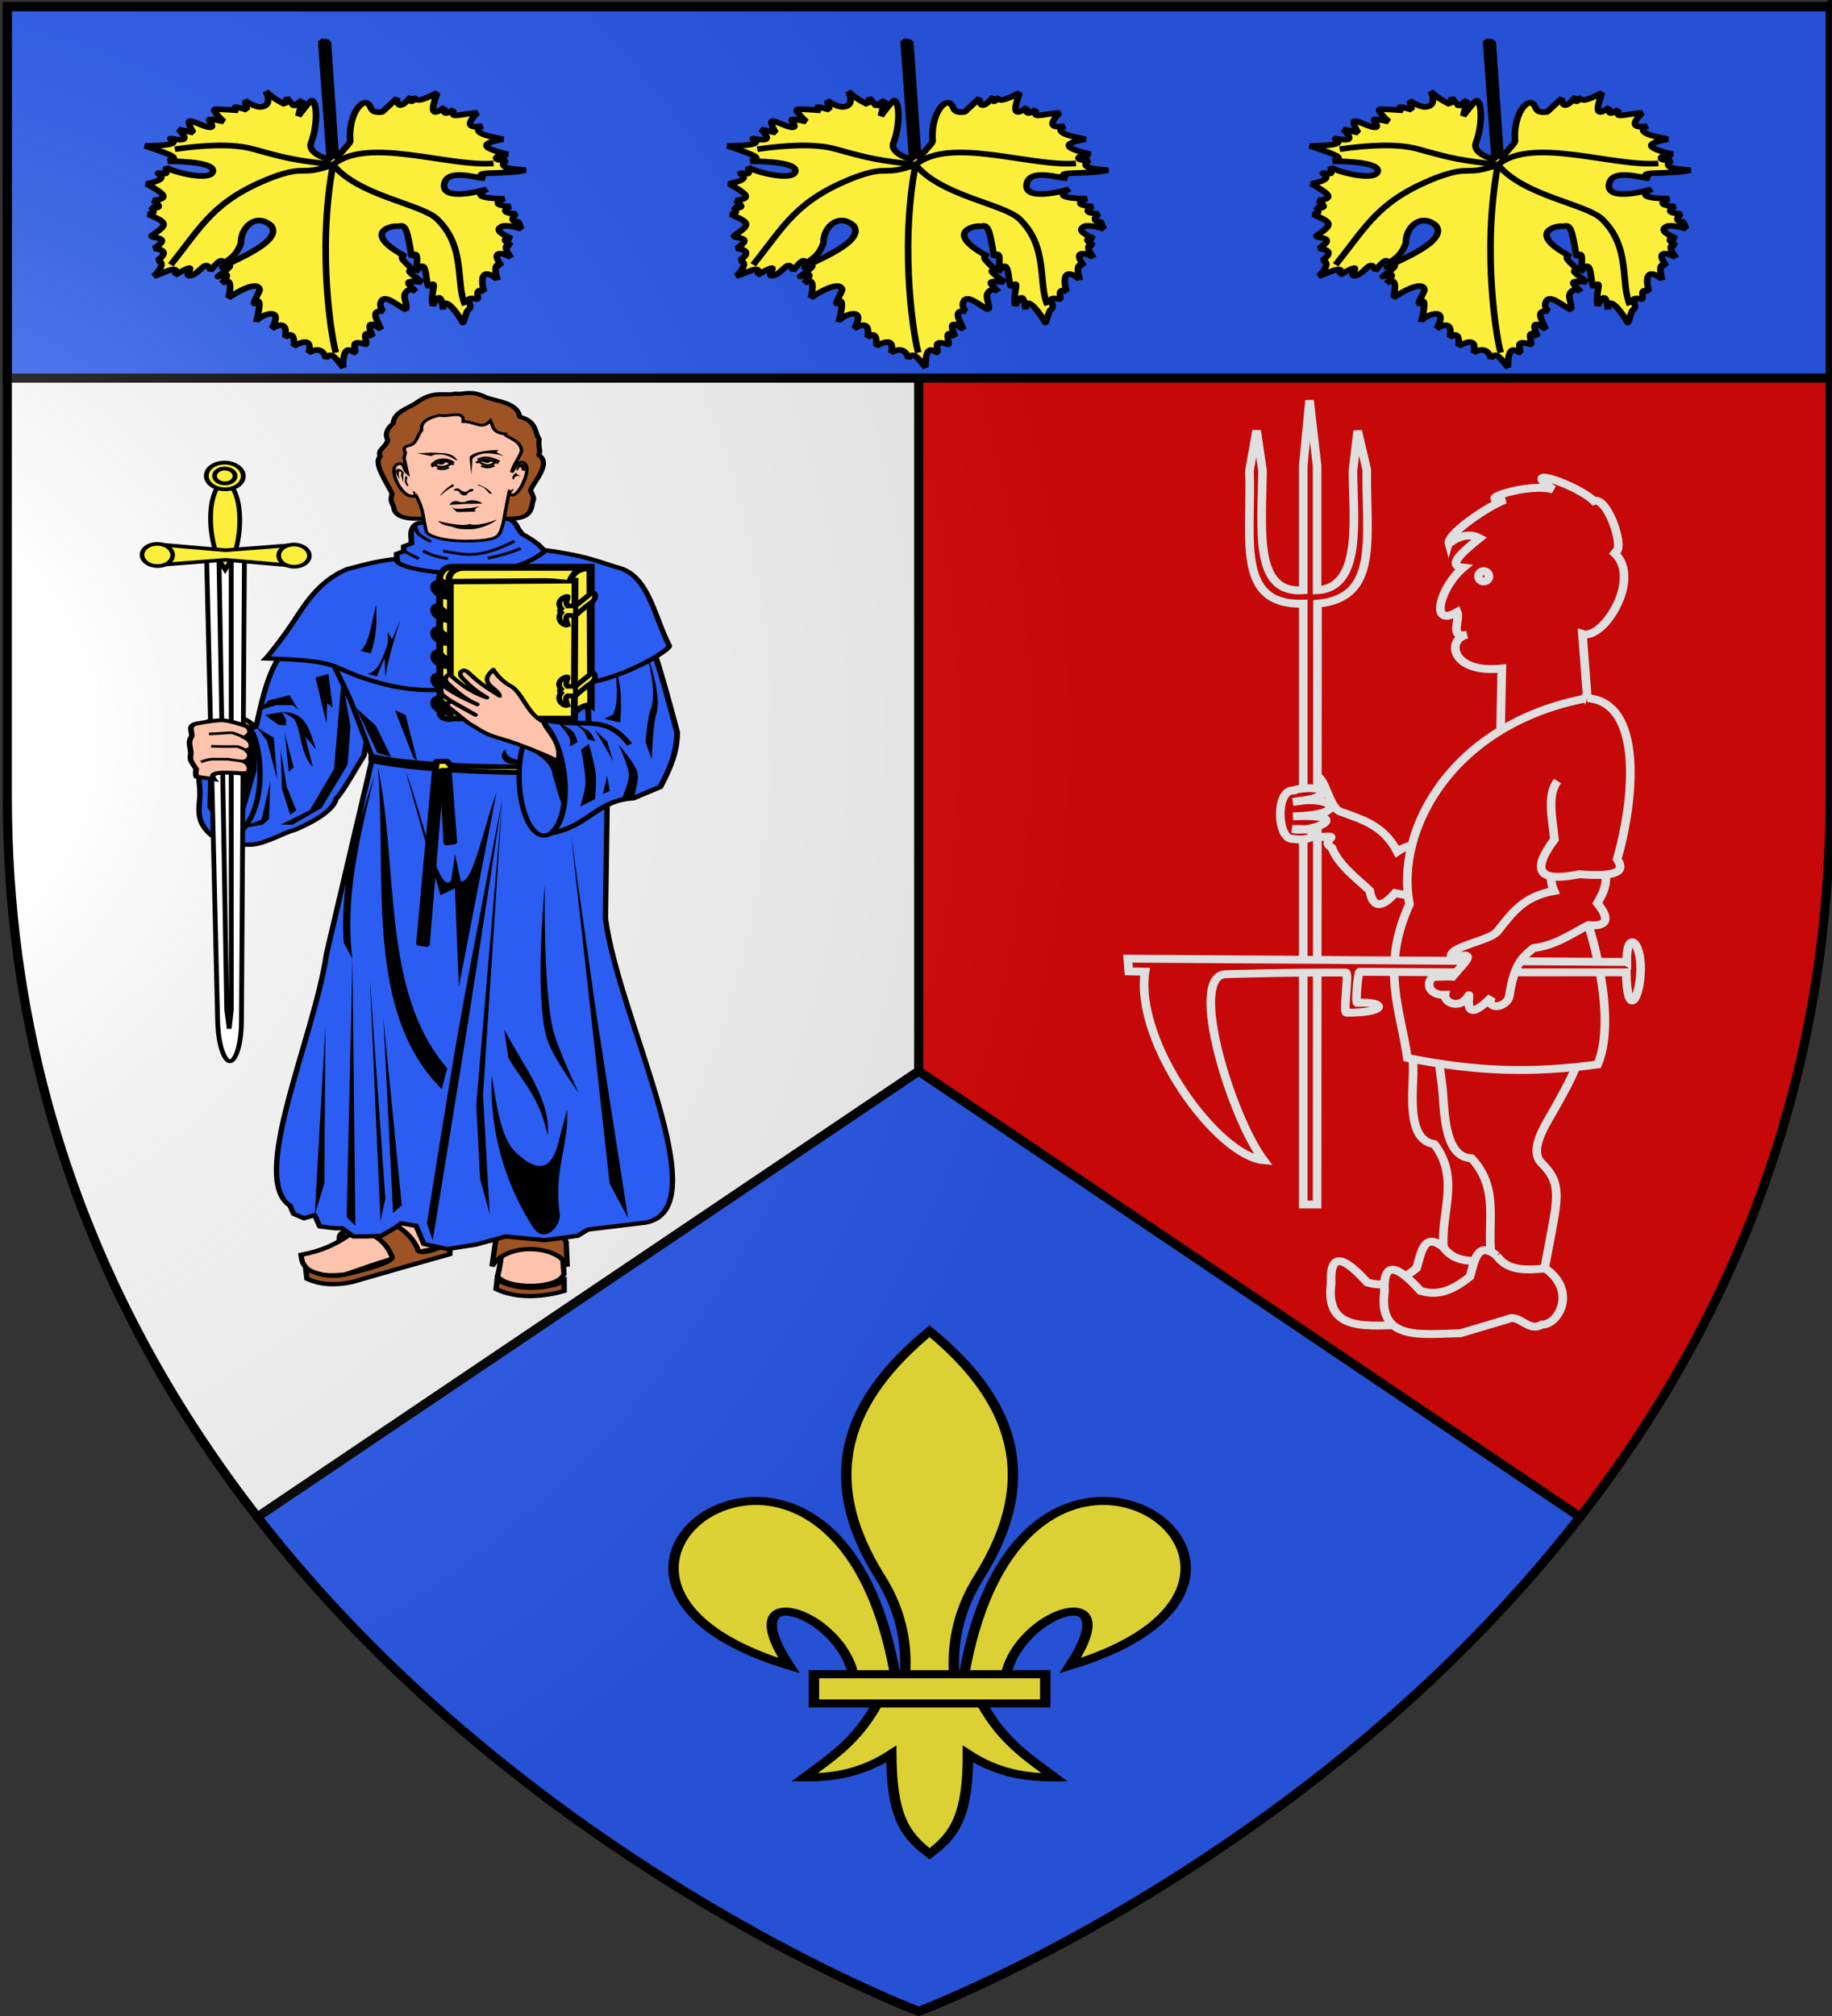 <?xml version="1.0" encoding="UTF-8" standalone="no"?>
<svg
   height="660"
   viewBox="-300 -300 600 660"
   width="600"
   version="1.1"
   id="svg1250"
   sodipodi:docname="AAa.svg"
   inkscape:version="1.1.2 (b8e25be833, 2022-02-05)"
   xmlns:inkscape="http://www.inkscape.org/namespaces/inkscape"
   xmlns:sodipodi="http://sodipodi.sourceforge.net/DTD/sodipodi-0.dtd"
   xmlns:xlink="http://www.w3.org/1999/xlink"
   xmlns="http://www.w3.org/2000/svg"
   xmlns:svg="http://www.w3.org/2000/svg">
  <rect x="-300" y="-300" width="600" height="660" fill="#333333" stroke="none"/>
  <defs
     id="defs1254">
    <radialGradient
       inkscape:collect="always"
       xlink:href="#linearGradient2893"
       id="radialGradient3163"
       gradientUnits="userSpaceOnUse"
       gradientTransform="matrix(1.353,0,0,1.349,-649.186,-364.687)"
       cx="221.445"
       cy="226.331"
       fx="221.445"
       fy="226.331"
       r="300" />
    <linearGradient
       id="linearGradient2893">
      <stop
         style="stop-color:white;stop-opacity:0.314;"
         offset="0"
         id="stop2895" />
      <stop
         id="stop2897"
         offset="0.19"
         style="stop-color:white;stop-opacity:0.251;" />
      <stop
         style="stop-color:#6b6b6b;stop-opacity:0.125;"
         offset="0.6"
         id="stop2901" />
      <stop
         style="stop-color:black;stop-opacity:0.125;"
         offset="1"
         id="stop2899" />
    </linearGradient>
    <g
       id="s">
      <g
         id="c">
        <path
           transform="matrix(0.951,0.309,-0.309,0.951,0,-1)"
           d="M 0,0 L 0,1 L 0.5,1 L 0,0 z"
           id="t" />
        <use
           height="540"
           width="810"
           y="0"
           x="0"
           id="use2144"
           transform="scale(-1,1)"
           xlink:href="#t" />
      </g>
      <g
         id="a-3">
        <use
           height="540"
           width="810"
           y="0"
           x="0"
           id="use2147"
           transform="matrix(0.309,0.951,-0.951,0.309,0,0)"
           xlink:href="#c" />
        <use
           height="540"
           width="810"
           y="0"
           x="0"
           id="use2149"
           transform="matrix(-0.809,0.588,-0.588,-0.809,0,0)"
           xlink:href="#c" />
      </g>
      <use
         height="540"
         width="810"
         y="0"
         x="0"
         id="use2151"
         transform="scale(-1,1)"
         xlink:href="#a-3" />
    </g>
    <g
       id="s-7">
      <g
         id="c-4">
        <path
           id="t-6"
           d="M 0,0 L 0,1 L 0.5,1 L 0,0 z"
           transform="matrix(0.951,0.309,-0.309,0.951,0,-1)" />
        <use
           xlink:href="#t-6"
           transform="scale(-1,1)"
           id="use2144-9"
           x="0"
           y="0"
           width="810"
           height="540" />
      </g>
      <g
         id="a-4">
        <use
           xlink:href="#c-4"
           transform="matrix(0.309,0.951,-0.951,0.309,0,0)"
           id="use2147-2"
           x="0"
           y="0"
           width="810"
           height="540" />
        <use
           xlink:href="#c-4"
           transform="matrix(-0.809,0.588,-0.588,-0.809,0,0)"
           id="use2149-6"
           x="0"
           y="0"
           width="810"
           height="540" />
      </g>
      <use
         xlink:href="#a-4"
         transform="scale(-1,1)"
         id="use2151-5"
         x="0"
         y="0"
         width="810"
         height="540" />
    </g>
  </defs>
  <sodipodi:namedview
     id="namedview1252"
     pagecolor="#ffffff"
     bordercolor="#666666"
     borderopacity="1.0"
     inkscape:pageshadow="2"
     inkscape:pageopacity="0.0"
     inkscape:pagecheckerboard="0"
     showgrid="false"
     inkscape:zoom="1.3774727"
     inkscape:cx="-103.45032"
     inkscape:cy="309.625"
     inkscape:window-width="2560"
     inkscape:window-height="1525"
     inkscape:window-x="-9"
     inkscape:window-y="-9"
     inkscape:window-maximized="1"
     inkscape:current-layer="layer3" />
  <radialGradient
     id="a"
     cx="-80"
     cy="-80"
     gradientUnits="userSpaceOnUse"
     r="405">
    <stop
       offset="0"
       stop-color="#fff"
       stop-opacity=".31"
       id="stop831" />
    <stop
       offset=".19"
       stop-color="#fff"
       stop-opacity=".25"
       id="stop833" />
    <stop
       offset=".6"
       stop-color="#6b6b6b"
       stop-opacity=".125"
       id="stop835" />
    <stop
       offset="1"
       stop-opacity=".125"
       id="stop837" />
  </radialGradient>
  <g
     inkscape:groupmode="layer"
     id="layer3"
     inkscape:label="Fond">
    <path
       d="m -297.612,-297.844 h 597 v 258.5 c 0,286.31 -298.5,398.5 -298.5,398.5 0,0 -298.5,-112.19 -298.5,-398.5 z"
       fill="#ffffff"
       id="path840"
       style="fill:#e20909" />
    <path
       d="M -297.612,-297.844 H 0.888 v 657 c 0,0 -298.5,-112.19 -298.5,-398.5 z"
       fill="#2b5df2"
       id="path842"
       style="fill:#ffffff" />
    <path
       d="M 0.888,51.98 -215.987,196.136 c 88.378,114.071 216.875,162.344 216.875,162.344 0,0 128.497,-48.272 216.875,-162.344 z"
       fill="#5ab532"
       id="path844"
       style="fill:#2b5df2"
       sodipodi:nodetypes="ccccc" />
    <g
       fill="#fcef3c"
       stroke="#000000"
       stroke-width="1.876"
       transform="matrix(2.597,0,0,2.012,-89.782,131.019)"
       id="g9810"
       style="stroke-width:1.313;stroke-miterlimit:4;stroke-dasharray:none">
      <path
         d="m 58.404,30.003 c 10.624,0.255 17.914,18.079 -4.381,26.78 7.369,-14.435 -6.305,-9.002 -8.108,1.488 H 40.635 C 43.553,36.964 51.599,29.839 58.404,30.003 Z M 29.734,62.882 c -2.69,6.351 -6.011,8.986 -9.239,12.106 3.618,0.017 7.22,-0.678 10.958,-3.814 0.064,9.675 1.472,12.982 4.833,16.233 3.323,-3.149 4.844,-6.547 4.833,-16.233 3.738,3.136 7.34,3.83 10.958,3.814 -3.228,-3.121 -6.549,-5.756 -9.239,-12.106 z M 36.286,2.386 C 25.783,13.537 22.127,26.187 30.086,42.47 c 2.304,4.713 3.408,10.027 3.1,15.8 h 6.2 C 39.078,52.497 40.183,47.183 42.486,42.47 50.446,26.187 46.79,13.537 36.286,2.386 Z M 14.168,30.003 c -10.624,0.255 -17.914,18.079 4.381,26.78 -7.369,-14.435 6.305,-9.002 8.108,1.488 h 5.281 C 29.02,36.964 20.974,29.839 14.168,30.003 Z"
         fill-rule="evenodd"
         id="path9806"
         style="stroke-width:1.313;stroke-miterlimit:4;stroke-dasharray:none" />
      <path
         d="M 21.701,58.196 H 50.872 v 4.761 H 21.701 Z"
         id="path9808"
         style="stroke-width:1.313;stroke-miterlimit:4;stroke-dasharray:none" />
    </g>
    <rect
       style="fill:#2b5df2;stroke:#000000;stroke-width:3"
       id="rect2164"
       width="598.264"
       height="121.627"
       x="-297.612"
       y="-297.844" />
    <g
       id="g63591"
       style="fill:#e20909;stroke:#ffffff;stroke-width:2.961;stroke-miterlimit:4;stroke-dasharray:none"
       transform="matrix(0.953,0,0,0.872,639.876,77.642)">
      <path
         style="fill:#e20909;stroke:#ffffff;stroke-width:2.961;stroke-linecap:butt;stroke-linejoin:miter;stroke-miterlimit:4;stroke-dasharray:none;stroke-opacity:1"
         d="m -445.443,-121.32 -1.414,-4.95"
         id="path20594" />
      <path
         style="fill:#e20909;stroke:#ffffff;stroke-width:2.961;stroke-linecap:butt;stroke-linejoin:miter;stroke-miterlimit:4;stroke-dasharray:none;stroke-opacity:1"
         d="m -473.534,44.094 c 7.334,-28.186 11.415,-33.641 3.968,-43.414 -4.272,-5.943 4.212,-15.846 7.934,-21.933 5.161,-8.439 24.188,-33.57 -10.229,-31.969 -33.931,-9.313 -28.28,11.302 -28.73,23.711 -0.372,10.242 -1.381,24.641 7.289,25.981 8.952,12.834 2.161,25.803 3.142,38.706"
         id="path21262-9-7"
         sodipodi:nodetypes="ccscscc" />
      <path
         style="fill:#e20909;stroke:#ffffff;stroke-width:2.961;stroke-linecap:butt;stroke-linejoin:miter;stroke-miterlimit:4;stroke-dasharray:none;stroke-opacity:1"
         d="m -456.012,47.154 c 4.422,-28.787 7.926,-34.629 -0.478,-43.593 -4.856,-5.477 2.574,-16.193 5.657,-22.627 4.274,-8.921 20.64,-35.861 -13.435,-30.759 -34.703,-5.806 -26.98,14.126 -26.163,26.517 0.674,10.227 1.138,24.654 9.899,25.102 10.214,11.855 4.781,25.448 7.071,38.184"
         id="path21262-9"
         sodipodi:nodetypes="ccscscc" />
      <path
         style="fill:#e20909;stroke:#ffffff;stroke-width:2.961;stroke-linecap:butt;stroke-linejoin:miter;stroke-miterlimit:4;stroke-dasharray:none;stroke-opacity:1"
         d="m -470.526,-159.761 0.417,-22.338 c -17.757,2.063 -19.068,-11.169 -11.955,-12.693 -6.31,1.604 -2.247,-5.684 -3.37,-8.525 -9.9,6.254 -5.694,-9.577 2.054,-16.623 -6.049,-0.726 0.196,-6.262 5.608,-11.079 -5.163,-3.061 -10.46,1.932 -10.498,2.057 -0.826,-3.263 11.675,-13.013 19.203,-16.512 -11.472,0.66 8.288,-6.622 16.64,-3.816 -12.699,-9.653 8.662,-1.539 13.937,4.298 5.264,-2.037 12.06,22.6 6.102,18.688 11.368,8.851 -2.595,33.838 -10.02,31.239 l 1.697,24.1 v 0"
         id="path32099"
         sodipodi:nodetypes="cccccccccccccc" />
      <path
         style="fill:#e20909;stroke:#ffffff;stroke-width:2.961;stroke-linecap:butt;stroke-linejoin:miter;stroke-miterlimit:4;stroke-dasharray:none;stroke-opacity:1"
         d="m -494.232,-115.875 c -5.11,-0.755 -8.877,0.317 -11.807,2.527 -4.692,-9.742 -11.647,-11.878 -19.608,-15.029 -4.163,-1.648 -5.436,-15.233 -8.952,-12.894 v 22.686 c 11.777,-1.32 1.266,0.607 6.044,3.777 2.654,6.849 8.25,11.133 13.053,16.107 0.426,2.923 1.997,9.266 8.723,0.922 4.574,1.014 9.124,2.117 15.11,-2.057"
         id="path37544-2"
         sodipodi:nodetypes="ccscccccc" />
      <path
         style="fill:#e20909;stroke:#ffffff;stroke-width:2.961;stroke-linecap:butt;stroke-linejoin:miter;stroke-miterlimit:4;stroke-dasharray:none;stroke-opacity:1"
         d="m -440.71,-170.967 c -46.522,9.505 -66.152,49.577 -61.124,77.348 -10.079,24.132 -3,39.789 -0.748,57.709 24.443,5.429 43.487,5.657 65.407,2.475 7.071,-18.385 -3.182,-52.326 -3.182,-52.326 5.883,-29.202 7.841,-57.881 -0.354,-85.206 z"
         id="path17451"
         sodipodi:nodetypes="cccccc" />
      <path
         id="rect47904"
         style="fill:#e20909;stroke:#ffffff;stroke-width:2.961;stroke-miterlimit:4;stroke-dasharray:none"
         d="m -538.352,-258.166 2.166,-24.597 2.589,24.597 v 46.698 c 15.799,-0.981 12.365,-27.317 12.323,-44.881 l 1.628,-14.989 3.132,14.649 c -0.314,25.996 4.373,48.133 -16.947,50.259 l -0.136,225.57 h -4.755 V -206.431 c -23.319,0.699 -17.664,-23.929 -18.478,-50.004 l 2.459,-14.989 2.034,15.074 c -0.344,23.897 -2.739,46.185 13.984,44.881 z"
         sodipodi:nodetypes="cccccccccccccccc" />
      <path
         style="fill:#e20909;fill-opacity:1;stroke:#ffffff;stroke-width:2.961;stroke-linecap:butt;stroke-linejoin:miter;stroke-miterlimit:4;stroke-dasharray:none;stroke-opacity:1"
         d="m -427.182,-71.92 -171.473,-1.237 v 0 l 0.354,4.773 5.58,0.118 c -3.659,26.682 24.914,69.187 40.736,70.77 -11.056,-16.089 -26.001,-68.595 -13.258,-69.827 0,0 22.287,-0.77 41.539,-0.616 1.221,0.01 -1.077,15.044 0.177,15.056 14.38,0.129 13.863,-4.405 3.715,-3.684 -0.642,0.046 0.231,-11.657 0.881,-11.652 38.567,0.31 91.574,0.189 91.574,0.189 0.287,17.719 4.758,10.268 4.95,-0.884 0.191,-11.152 -4.949,-15.092 -4.773,-3.005 z"
         id="path8928"
         sodipodi:nodetypes="cccccccssssczc" />
      <path
         style="fill:#e20909;stroke:#ffffff;stroke-width:2.961;stroke-linecap:butt;stroke-linejoin:miter;stroke-miterlimit:4;stroke-dasharray:none;stroke-opacity:1"
         d="m -451.65,-110.657 c -2.012,4.758 -1.919,8.673 -0.513,12.063 -10.607,2.1 -14.418,8.298 -19.465,15.214 -2.639,3.617 -17.209,5.692 -15.827,9.683 3.071,-0.15 7.993,-2.322 4.235,2.438 l -3.85,4.877 c -2.111,-0.194 -6.833,0.127 -6.833,0.127 -2.554,2.741 -0.888,6.953 4.267,6.674 -0.433,2.852 5.167,5.797 8.04,0.339 1.172,-2.227 -3.162,12.734 7.976,0.518 -2.173,4.967 5.163,4.145 6.064,-0.295 1.675,-11.732 4.069,-14.313 8.335,-18.144 7.295,-0.852 12.845,-5.195 18.865,-8.598 2.937,0.32 9.47,0.39 3.08,-8.213 2.128,-4.174 4.337,-8.302 1.797,-15.143"
         id="path37544"
         sodipodi:nodetypes="ccscscscscccccc" />
      <path
         style="fill:#e20909;fill-opacity:1;stroke:#ffffff;stroke-width:2.961;stroke-linecap:butt;stroke-linejoin:miter;stroke-miterlimit:4;stroke-dasharray:none;stroke-opacity:1"
         d="m -440.71,-170.967 c 19.261,1.576 16.177,37.905 10.253,60.458 2.331,3.899 1.586,6.873 -13.081,5.657 -15.252,3.404 -15.813,-2.374 -8.485,-13.081 -0.699,-7.938 -2.683,-16.648 1.061,-21.92"
         id="path20526"
         sodipodi:nodetypes="ccccc" />
      <path
         style="fill:#e20909;stroke:#ffffff;stroke-width:2.961;stroke-linecap:butt;stroke-linejoin:miter;stroke-miterlimit:4;stroke-dasharray:none;stroke-opacity:1"
         d="m -490.16,35.176 c -6.852,-5.879 -7.62,2.083 -9.257,7.907 -4.959,4.21 -10.151,7.604 -16.971,5.303 -7.947,-9.649 -12.896,-11.639 -12.374,0.354 -2.289,18.786 13.057,15.788 26.163,15.556 l 16.263,-5.303 c 3.769,-2.143 7.14,5.149 11.628,2.057 5.495,0.284 12.449,-12.402 1.246,-21.072 -5.635,0.498 -12.832,1.407 -16.699,-4.802"
         id="path21262-7"
         sodipodi:nodetypes="ccccccccc" />
      <path
         style="fill:#e20909;stroke:#ffffff;stroke-width:2.961;stroke-linecap:butt;stroke-linejoin:miter;stroke-miterlimit:4;stroke-dasharray:none;stroke-opacity:1"
         d="m -471.836,38.353 c -6.852,-5.879 -7.62,2.083 -9.257,7.907 -4.959,4.21 -10.151,7.604 -16.971,5.303 -7.947,-9.649 -12.896,-11.639 -12.374,0.354 -2.289,18.786 13.057,15.788 26.163,15.556 l 16.263,-5.303 c 3.769,-2.143 7.14,5.149 11.628,2.057 5.495,0.284 12.449,-12.402 1.246,-21.072 -5.635,0.498 -12.832,1.407 -16.699,-4.802"
         id="path21262"
         sodipodi:nodetypes="ccccccccc" />
      <path
         style="fill:#e20909;stroke:#ffffff;stroke-width:2.961;stroke-linecap:butt;stroke-linejoin:miter;stroke-miterlimit:4;stroke-dasharray:none;stroke-opacity:1"
         d="m -542.053,-136.311 c 10.229,-2.945 17.031,2.379 0.164,4.315 13.905,-2.913 20.086,5 0,5.394 22.224,-1.114 6.332,6.502 -0.164,4.778 12.124,-0.517 7.539,5.119 0.164,3.699 -5.38,0.56 -6.161,-17.888 -0.164,-18.185 z"
         id="path60888"
         sodipodi:nodetypes="cccccc" />
      <ellipse
         style="fill:#e20909;fill-opacity:1;stroke:#ffffff;stroke-width:2.961;stroke-miterlimit:4;stroke-dasharray:none;stroke-opacity:1"
         id="path63155"
         cx="-476.331"
         cy="-216.711"
         rx="1.797"
         ry="1.925" />
    </g>
  </g>
  <g
     inkscape:groupmode="layer"
     id="layer2"
     inkscape:label="Meubles" />
  <path
     d="M -215.987,196.812 0.888,50.656 217.763,196.812 M 0.888,50.656 V -175.844"
     fill="none"
     stroke="#000000"
     stroke-width="3"
     id="path846"
     style="stroke-linejoin:round"
     sodipodi:nodetypes="ccccc" />
  <g
     inkscape:groupmode="layer"
     id="layer1"
     inkscape:label="Contour-Reflet"
     sodipodi:insensitive="true">
    <path
       sodipodi:nodetypes="cccccc"
       d="m 0.888,358.48 c 0,0 298.5,-112.32 298.5,-397.772 0,-285.452 0,-258.552 0,-258.552 H -297.612 v 258.552 c 0,285.452 298.5,397.772 298.5,397.772 z"
       style="fill:url(#radialGradient3163);fill-opacity:1;fill-rule:evenodd;stroke:#000000;stroke-width:3;stroke-linecap:butt;stroke-linejoin:miter;stroke-miterlimit:4;stroke-dasharray:none;stroke-opacity:1"
       id="path2875"
       inkscape:export-xdpi="144"
       inkscape:export-ydpi="144" />
  </g>
  <g
     id="g3237"
     transform="matrix(1.042,0,0,-0.892,342.931,-638.426)"
     style="stroke-width:1.037">
    <path
       style="fill:#fcef3c;stroke:#000000;stroke-width:2.075;stroke-linejoin:bevel"
       d="m -330.896,-394.902 2.506,-42.718 c 0,0 4.542,5.901 4.523,6.223 -0.741,10.089 3.982,16.502 5.895,13.555 0.928,-1.134 0.283,-3.15 4.188,-2.625 l 4.6,4.982 c 0.064,-1.426 0.271,-5.113 4.394,0.573 0.064,-0.984 -0.676,-3.168 1.952,-0.101 -0.226,-0.74 -0.676,-2.649 6.301,1.551 -0.786,-2.852 -3.44,-10.387 2.3,-5.304 -0.322,-1.438 -0.509,-3.472 2.854,-0.847 -0.889,-3.46 0.432,-1.909 7.461,-1.181 -4.793,-5.638 -0.941,-5.34 1.578,-4.862 -4.594,-2.774 4.458,-4.206 6.52,-4.886 -3.382,-0.656 -10.65,-2.303 1.598,-5.477 -3.891,-0.113 -5.998,-2.416 -0.451,-2.16 -4.11,-3.269 4.201,-3.431 5.953,-3.675 -7.306,-1.879 -17.666,0 -12.969,-2.953 -2.274,-0.084 -11.751,3.842 -12.64,-2.178 -0.999,-6.736 13.001,-2.094 13.478,-1.79 -5.953,-3.407 2.538,-3.502 5.418,-3.532 -1.45,-0.698 -4.581,-2.351 1.862,-2.864 -1.417,-0.883 -3.337,-2.398 1.862,-2.715 -1.617,-1.764 -1.656,-2.867 0.715,-2.895 l 0.883,-2.583 c 0,0 -4.265,1.586 -6.005,0.924 -2.976,-1.555 1.102,-3.489 2.944,-4.533 -3.286,0.313 -2.1,-1.108 -0.084,-2.609 -0.992,0.235 -3.241,0.624 0,-4.448 -0.425,0.846 -7.57,4.246 -3.08,-2.996 -3.047,1.924 -1.514,-3.885 -1.237,-5.247 -0.11,0.598 -6.546,6.803 -4.278,-4.101 -3.421,1.529 -1.179,-2.794 -2.197,-2.821 -5.148,1.129 -0.818,-2.014 -2.526,-3.748 -0.876,-0.177 -1.578,-5.41 -1.952,-4.806 -0.915,2.091 -6.204,11.29 -6.166,4.743 -0.38,4.038 -1.05,6.562 -3.228,1.447 -0.966,4.553 1.946,10.169 -1.295,6.866 -1.224,2.253 -0.271,11.732 -4.072,5.412 0.277,1.737 1.237,9.212 -1.243,5.486 -1.443,9.903 -1.843,12.36 -4.265,11.256 -1.031,0.7 -12.421,-1.742 2.313,-11.002 -3.247,0.382 1.385,-3.36 2.294,-5.152 -3.125,0.454 1.185,-2.503 2.796,-4.219 -6.417,0.7 -4.213,-0.492 -1.823,-3.576 0,0 -1.488,1.558 -2.835,0.231 -1.836,-1.813 0.329,-4.4 -0.303,-6.755 -2.326,0.939 -7.293,6.815 -8.015,2.086 -0.232,-1.524 0.973,-2.734 0.973,-2.734 -4.574,0.697 -1.772,-3.589 -0.831,-6.616 -1.572,1.345 -5.315,4.382 -2.558,-2.675 -4.188,3.579 -1.372,-2.798 -2.203,-2.819 -4.271,1.323 -3.647,0.278 -3.254,-3.001 -0.883,-0.024 -2.049,1.747 -3.015,0.379 -0.973,-1.367 -0.863,-5.85 -0.863,-5.85 -1.359,1.721 -3.672,6.688 -5.405,3.229 -0.612,3.193 -2.656,4.091 -5.373,2.157 0.735,3.659 -0.231,5.288 -4.677,2.483 0.34,5.722 -1.852,3.95 -2.751,3.147 0.838,5.813 -1.858,4.831 -4.175,3.262 4.436,9.211 -4.954,4.201 -4.851,2.478 2.455,11.753 -0.763,6.145 -0.76,6.727 0,1.15 1.901,4.486 1.772,5.108 -0.844,4.083 -9.793,-3.021 -9.793,-3.021 1.646,8.16 -1.192,6.023 -2.12,5.31 4.61,5.93 -2.205,1.698 -1.147,2.576 8.932,7.412 -1.482,1.764 1.475,3.414 3.143,2.358 19.006,9.209 15.205,15.14 -4.819,4.963 -9.683,-0.778 -9.477,-6.388 -1.109,-3.53 -2.557,-5.334 -5.599,-7.368 -0.382,2.827 -3.321,-1.82 -3.969,-2.713 -1.543,4.805 -3.217,-1.236 -6.301,-1.855 -3.208,-0.648 4.279,6.378 -4.948,0.174 1.917,4.644 -4.176,0.264 -6.526,-0.328 3.708,4.473 2.152,5.393 1.044,5.702 3.502,2.933 1.848,4.023 -1.031,4.42 6.392,4.708 -1.819,3.521 -0.689,4.735 5.465,4.271 4.686,4.8 -1.147,7.789 2.253,0.453 1.807,1.211 0.966,2.631 3.374,-0.68 2.632,0.746 0.625,2.47 0,0 3.659,0.251 3.118,1.772 -0.535,1.521 -5.264,4.308 -5.264,4.308 8.469,2.005 2.672,3.902 3.75,3.932 3.594,-0.191 2.145,-0.567 2.397,2.213 1.785,-1.826 14.786,-5.549 14.747,-1.277 0,3.598 -14.116,3.437 -14.116,3.437 3.017,1.08 3.397,1.551 -7.254,5.638 13.879,0.06 7.341,2.649 8.034,2.667 0.709,0 3.608,-0.901 4.239,-0.06 0.638,0.859 -1.707,3.484 -1.707,3.484 l 4.639,-1.259 c 0,0 -2.268,4.236 -1.031,4.266 1.237,0.06 4.851,-2.44 6.436,-2.279 1.585,0.155 -1.334,2.876 -0.097,2.911 1.231,0 4.265,-0.805 4.265,-0.805 0,0 -4.213,4.487 -2.629,4.528 1.591,0.06 7.08,-0.424 7.08,-0.424 0,0 -1.456,1.187 -0.747,1.205 0.709,0 3.563,-0.978 3.563,-0.978 l -0.644,3.359 c 0,0 3.125,-2.506 5.025,-2.321 4.014,0.394 1.572,5.716 1.572,5.716 1.745,-1.957 3.688,-3.448 5.992,-4.749 l 0.625,2.321 2.223,-3.007 2.577,2.213 -1.179,-5.823 c 0,0 3.666,5.942 4.31,5.644 1.643,-0.782 1.688,-9.367 -0.309,-15.387 -1.411,-4.242 5.863,-6.288 5.863,-6.288 l -2.706,43.481 z"
       id="path2515" />
    <path
       d="m -329.26,-439.845 c 10.927,10.447 35.937,-0.847 50.426,0.471 m -101.445,-37.204 c 9.91,14.441 13.489,23.655 31.891,32.067 10.998,4.725 8.663,0.227 19.128,4.666 -11.902,1.688 -13.813,2.034 -25.01,5.692 -6.462,2.106 -15.385,1.527 -24.727,0 m 50.626,-74.686 c -1.024,3.374 -6.149,36.364 -0.889,68.994 7.97,-11.497 27.761,-14.384 32.677,-19.934 9.174,-10.343 5.721,-23.369 8.826,-31.616"
       style="fill:none;stroke:#000000;stroke-width:2.075;stroke-linejoin:bevel"
       id="path2517" />
  </g>
  <use
     x="0"
     y="0"
     xlink:href="#g3237"
     id="use3239"
     transform="translate(-190.75)"
     width="100%"
     height="100%" />
  <use
     x="0"
     y="0"
     xlink:href="#g3237"
     id="use3241"
     transform="translate(190.75)"
     width="100%"
     height="100%" />
  <g
     id="g7829"
     transform="matrix(0.763,0,0,0.606,280.295,-12.267)"
     style="stroke-width:1.471">
    <path
       style="fill:#2b5df2;fill-opacity:1;fill-rule:nonzero;stroke:#000000;stroke-width:2.314;stroke-linecap:butt;stroke-linejoin:round;stroke-miterlimit:4;stroke-dasharray:none;stroke-dashoffset:0;stroke-opacity:1"
       d="m -598.112,-113.483 -6.164,46.822 c -4.011,7.827 -8.31,18.27 -12.034,23.48 -1.47,8.238 -15.838,15.744 -17.904,16.807 -4.436,1.363 -12.129,7.246 -18.197,7.868 -3.432,-0.027 -5.772,0.396 -12.034,-0.8 -13.763,-8.805 -10.317,-19.024 -10.273,-26.415 0.045,-7.558 -1.998,-13.9 1.091,-22.586 1.73,-4.865 0.183,-7.418 0.91,-10.881 l 5.043,-9.225 13.793,6.678 3.217,-0.377 c 1.329,-6.344 4.877,-32.743 12.169,-40.565"
       id="path3394"
       sodipodi:nodetypes="ccccccssccccc" />
    <g
       id="g3396"
       transform="matrix(1.1,0,0,1,-571.889,-7.753)"
       style="stroke-width:1.471">
      <path
         sodipodi:nodetypes="ccccccccc"
         transform="translate(-300,-300)"
         id="path3370"
         d="m 261.877,198.508 -3.019,49.809 -9.434,22.263 -11.283,7.772 4.49,0.152 11.32,-9.056 10.188,-23.395 1.132,-20.754 z"
         style="opacity:1;fill:#000000;fill-opacity:1;fill-rule:nonzero;stroke:none;stroke-width:2.207;stroke-linecap:butt;stroke-linejoin:round;stroke-miterlimit:4;stroke-dasharray:none;stroke-dashoffset:0;stroke-opacity:1" />
      <path
         sodipodi:nodetypes="cscccc"
         transform="translate(-300,-300)"
         id="path3374"
         d="m 238.539,217.608 c 0,0 3.86,2.381 4.803,4.002 2.507,4.312 2.243,19.166 7.204,25.615 l -2.935,-16.276 4.269,6.937 c -2.552,-9.172 -3.357,-20.566 -13.341,-20.279 z"
         style="opacity:1;fill:#000000;fill-opacity:1;fill-rule:nonzero;stroke:none;stroke-width:2.207;stroke-linecap:butt;stroke-linejoin:round;stroke-miterlimit:4;stroke-dasharray:none;stroke-dashoffset:0;stroke-opacity:1" />
      <path
         transform="translate(-300,-300)"
         id="path3376"
         d="m 223.597,220.81 4.803,12.807 0.267,15.476 -4.536,21.613 -5.07,3.469 3.736,-9.606 z"
         style="opacity:1;fill:#000000;fill-opacity:1;fill-rule:nonzero;stroke:none;stroke-width:2.207;stroke-linecap:butt;stroke-linejoin:round;stroke-miterlimit:4;stroke-dasharray:none;stroke-dashoffset:0;stroke-opacity:1" />
      <path
         sodipodi:nodetypes="cccccccccccccc"
         transform="translate(-300,-300)"
         id="path3378"
         d="m 213.191,224.546 -3.736,8.005 0.267,20.012 -0.267,16.81 4.002,7.471 4.269,2.135 -2.935,-4.002 -2.935,-8.271 v -12.541 l 2.401,1.601 0.267,9.339 4.002,-2.135 c -1.507,-10.851 0.188,-28.918 -1.32,-38.958 z"
         style="opacity:1;fill:#000000;fill-opacity:1;fill-rule:nonzero;stroke:none;stroke-width:2.207;stroke-linecap:butt;stroke-linejoin:round;stroke-miterlimit:4;stroke-dasharray:none;stroke-dashoffset:0;stroke-opacity:1" />
      <path
         sodipodi:nodetypes="ccccc"
         transform="translate(-300,-300)"
         id="path3380"
         d="m 228.694,225.862 6.644,5.621 1.334,22.68 -4.002,-21.079 z"
         style="opacity:1;fill:#000000;fill-opacity:1;fill-rule:nonzero;stroke:none;stroke-width:2.207;stroke-linecap:butt;stroke-linejoin:round;stroke-miterlimit:4;stroke-dasharray:none;stroke-dashoffset:0;stroke-opacity:1" />
      <path
         sodipodi:nodetypes="cccccc"
         transform="translate(-300,-300)"
         id="path3382"
         d="m 231.869,219.209 5.336,5.336 2.935,0.267 v -3.202 l -1.601,-4.002 z"
         style="opacity:1;fill:#000000;fill-opacity:1;fill-rule:nonzero;stroke:none;stroke-width:2.207;stroke-linecap:butt;stroke-linejoin:round;stroke-miterlimit:4;stroke-dasharray:none;stroke-dashoffset:0;stroke-opacity:1" />
      <path
         sodipodi:nodetypes="cccc"
         transform="translate(-300,-300)"
         id="path3384"
         d="m 239.607,229.082 3.469,18.411 -1.868,2.401 z"
         style="opacity:1;fill:#000000;fill-opacity:1;fill-rule:nonzero;stroke:none;stroke-width:2.207;stroke-linecap:butt;stroke-linejoin:round;stroke-miterlimit:4;stroke-dasharray:none;stroke-dashoffset:0;stroke-opacity:1" />
      <path
         transform="translate(-300,-300)"
         id="path3386"
         d="m 241.741,273.107 -3.202,-13.875 -0.534,-21.079 2.401,20.012 3.736,12.541 z"
         style="opacity:1;fill:#000000;fill-opacity:1;fill-rule:nonzero;stroke:none;stroke-width:2.207;stroke-linecap:butt;stroke-linejoin:round;stroke-miterlimit:4;stroke-dasharray:none;stroke-dashoffset:0;stroke-opacity:1" />
      <path
         transform="translate(-300,-300)"
         id="path3388"
         d="m 234.003,254.963 -3.469,20.812 -10.406,5.336 10.94,-2.668 2.401,-2.935 z"
         style="opacity:1;fill:#000000;fill-opacity:1;fill-rule:nonzero;stroke:none;stroke-width:2.207;stroke-linecap:butt;stroke-linejoin:round;stroke-miterlimit:4;stroke-dasharray:none;stroke-dashoffset:0;stroke-opacity:1" />
      <path
         sodipodi:nodetypes="ccccccc"
         transform="translate(-300,-300)"
         id="path3390"
         d="m 228.934,217.075 7.204,-3.202 h 6.671 l 2.135,2.668 -3.469,-8.005 -8.102,2.792 z"
         style="opacity:1;fill:#000000;fill-opacity:1;fill-rule:nonzero;stroke:none;stroke-width:2.207;stroke-linecap:butt;stroke-linejoin:round;stroke-miterlimit:4;stroke-dasharray:none;stroke-dashoffset:0;stroke-opacity:1" />
      <path
         transform="translate(-300,-300)"
         id="path3392"
         d="m 251.614,198.931 4.269,24.814 0.267,-10.94 2.135,2.401 -1.601,-18.144 z"
         style="opacity:1;fill:#000000;fill-opacity:1;fill-rule:nonzero;stroke:none;stroke-width:2.207;stroke-linecap:butt;stroke-linejoin:round;stroke-miterlimit:4;stroke-dasharray:none;stroke-dashoffset:0;stroke-opacity:1" />
    </g>
    <path
       style="fill:none;fill-opacity:1;fill-rule:nonzero;stroke:#000000;stroke-width:2.314;stroke-linecap:butt;stroke-linejoin:round;stroke-miterlimit:4;stroke-dasharray:none;stroke-dashoffset:0;stroke-opacity:1"
       d="m -653.88,-81.736 c 5.055,3.388 11.494,51.222 -10.564,62.429"
       id="path3424"
       sodipodi:nodetypes="cc" />
    <path
       style="fill:#fec3ac;fill-opacity:1;stroke:#000000;stroke-width:2.314;stroke-miterlimit:4;stroke-dasharray:none;stroke-opacity:1"
       d="m -518.051,147.757 c -5.402,21.565 -1.439,44.147 -0.417,65.61 -1.947,8.393 -24.731,8.524 -28.505,1.248 2.417,-11.4 0.842,-18.173 6.914,-30.048 l -3.094,-4.729 2.832,-8.918 -3.395,-20.422 z"
       id="path8264"
       sodipodi:nodetypes="cccccccc" />
    <path
       style="fill:#fec3ac;fill-opacity:1;stroke:#000000;stroke-width:2.314;stroke-miterlimit:4;stroke-dasharray:none;stroke-opacity:1"
       d="m -571.189,149.38 -0.481,31.136 c 5.591,12.725 2.323,17.373 0.362,18.879 -15.097,2.589 -27.958,8.598 -41.017,14.301 -6.641,0.926 -11.924,0.574 -15.05,-1.809 -4.047,-3.883 -3.543,-6.194 -3.923,-8.81 18.078,-4.188 22.552,-14.764 33.566,-20.49 5.858,-10.919 3.627,-21.4 2.525,-34.017 z"
       id="path8260"
       sodipodi:nodetypes="ccccccccc" />
    <path
       style="fill:#9d5324;fill-opacity:1;stroke:#000000;stroke-width:2.314;stroke-miterlimit:4;stroke-dasharray:none;stroke-opacity:1"
       d="m -614.888,193.96 c 3.011,-3.605 2.458,-7.585 12.494,-10.451 10.383,-0.977 19.563,9.524 21.356,17.406 1.902,2.012 9.008,-1.05 13.811,-4.489 l -0.262,6.321 c -14.265,5.004 -27.984,9.999 -41.755,14.995 -8.451,2.293 -14.576,1.13 -19.553,-1.737 l -0.526,-5.657 c 3.777,2.943 10.207,5.262 16.999,3.348 6.961,-1.973 20.38,-6.272 20.091,-9.351 -2.064,-7.671 -8.065,-13.661 -14.532,-13.943 -4.002,-0.695 -8.116,-0.301 -8.122,3.557 z"
       id="path8262"
       sodipodi:nodetypes="cccccccccccc" />
    <path
       style="opacity:0.99;fill:#9d5324;fill-opacity:1;stroke:#000000;stroke-width:2.314;stroke-miterlimit:4;stroke-dasharray:none;stroke-opacity:1"
       d="m -517.059,209.455 c -3.044,-11.144 -25.592,-13.901 -32.286,-0.17 l 1.792,-15.726 c 4.519,-9.2 24.634,-9.485 30.009,2.413 z"
       id="path8266"
       sodipodi:nodetypes="ccccc" />
    <path
       style="fill:#9d5324;fill-opacity:1;stroke:#000000;stroke-width:2.314;stroke-miterlimit:4;stroke-dasharray:none;stroke-opacity:1"
       d="m -518.413,217.142 c -5.846,4.277 -20.255,6.034 -28.735,-0.735 l -0.46,5.165 c 9.913,6.065 21.999,3.691 29.21,1.045 z"
       id="path8268"
       sodipodi:nodetypes="ccccc" />
    <path
       sodipodi:nodetypes="ccccccccccccccccccccccccccccc"
       style="fill:#2b5df2;fill-opacity:1;fill-rule:nonzero;stroke:#000000;stroke-width:2.314;stroke-linecap:butt;stroke-linejoin:round;stroke-miterlimit:4;stroke-dasharray:none;stroke-dashoffset:0;stroke-opacity:1"
       d="m -483.522,185.707 -24.61,3.729 -4.475,3.39 -14.169,2.373 -16.779,-2.034 -12.678,4.407 -12.305,2.373 -10.068,-2.712 -3.356,-9.83 -6.339,-1.356 -2.983,2.712 -5.593,4.068 -6.339,0.339 h -5.593 l -4.847,-4.407 h -2.983 l -6.712,-1.017 -2.096,-6.091 -4.615,1.685 -4.475,-2.373 -1.492,-4.407 c -17.814,-14.818 10.441,-90.846 15.661,-136.269 l 19.428,-104.205 v -2.322 l -9.15,-30.211 c -8.442,-23.09 -10.65,-27.292 -15.548,-39.645 l 126.827,2.149 -1.864,155.252 c 5.717,54.802 49.078,157.133 17.152,164.405 z"
       id="path3452" />
    <g
       id="g2531"
       transform="matrix(-1.1,0,0,1,-511.896,-27.753)"
       style="stroke-width:1.471">
      <path
         style="fill:#fcef3c;fill-opacity:1;stroke:#000000;stroke-width:2.648;stroke-linejoin:round;stroke-miterlimit:4;stroke-dasharray:none;stroke-opacity:1"
         d="m 16.587,-32.958 c 21.408,0.778 52.037,-1.18 64.362,-5.531 v 2.322 c -17.118,4.869 -42.67,6.445 -63.487,6.485 z"
         id="path6174"
         sodipodi:nodetypes="ccccc" />
      <path
         style="fill:#fcef3c;fill-opacity:1;stroke:#000000;stroke-width:2.648;stroke-linejoin:round;stroke-miterlimit:4;stroke-dasharray:none;stroke-opacity:1"
         d="m 51.652,-35.744 -2.404,3.473 4.007,2.672 2.939,-1.603 -0.534,-4.542 z"
         id="path6176" />
      <path
         style="fill:#fcef3c;fill-opacity:1;stroke:#000000;stroke-width:2.648;stroke-linejoin:round;stroke-miterlimit:4;stroke-dasharray:none;stroke-opacity:1"
         d="m 56.194,-29.867 6.144,92.435 -2.672,0.534 -5.61,-93.236 z"
         id="path6178" />
      <path
         id="path6180"
         d="m 51.118,-30.668 -2.144,38.435 2.672,0.534 1.61,-39.236 z"
         style="fill:#fcef3c;fill-opacity:1;stroke:#000000;stroke-width:2.648;stroke-linejoin:round;stroke-miterlimit:4;stroke-dasharray:none;stroke-opacity:1"
         sodipodi:nodetypes="ccccc" />
    </g>
    <path
       style="fill:#000000;fill-opacity:1;fill-rule:nonzero;stroke:none;stroke-width:2.314;stroke-linecap:butt;stroke-linejoin:round;stroke-miterlimit:4;stroke-dasharray:none;stroke-dashoffset:0;stroke-opacity:1"
       d="m -598.328,-60.394 c 9.033,54.781 1.348,121.439 29.734,162.675 l -2.339,11.281 C -604.169,71.945 -594.5,0.399 -598.328,-60.394 Z"
       id="path3338"
       sodipodi:nodetypes="cccc" />
    <path
       style="fill:#000000;fill-opacity:1;fill-rule:nonzero;stroke:none;stroke-width:2.314;stroke-linecap:butt;stroke-linejoin:round;stroke-miterlimit:4;stroke-dasharray:none;stroke-dashoffset:0;stroke-opacity:1"
       d="m -544.922,-43.248 -8.302,159.994 2.906,64.526 -4.151,-19.245 -1.66,-39.998 z"
       id="path3340" />
    <path
       style="fill:#000000;fill-opacity:1;fill-rule:nonzero;stroke:none;stroke-width:2.314;stroke-linecap:butt;stroke-linejoin:round;stroke-miterlimit:4;stroke-dasharray:none;stroke-dashoffset:0;stroke-opacity:1"
       d="M -608.014,187.31 -610.504,69.201 Z"
       id="path3342" />
    <path
       style="fill:#000000;fill-opacity:1;fill-rule:nonzero;stroke:none;stroke-width:2.314;stroke-linecap:butt;stroke-linejoin:round;stroke-miterlimit:4;stroke-dasharray:none;stroke-dashoffset:0;stroke-opacity:1"
       d="m -608.014,187.31 -3.736,-4.528 2.49,-139.617 z"
       id="path3344" />
    <path
       style="fill:#000000;fill-opacity:1;fill-rule:nonzero;stroke:none;stroke-width:2.314;stroke-linecap:butt;stroke-linejoin:round;stroke-miterlimit:4;stroke-dasharray:none;stroke-dashoffset:0;stroke-opacity:1"
       d="m -597.221,185.046 -4.566,-131.316 6.641,118.863 z"
       id="path3346" />
    <path
       style="fill:#000000;fill-opacity:1;fill-rule:nonzero;stroke:none;stroke-width:2.314;stroke-linecap:butt;stroke-linejoin:round;stroke-miterlimit:4;stroke-dasharray:none;stroke-dashoffset:0;stroke-opacity:1"
       d="m -588.09,176.367 -4.981,-97.355 z"
       id="path3348" />
    <path
       style="fill:#000000;fill-opacity:1;fill-rule:nonzero;stroke:none;stroke-width:2.314;stroke-linecap:butt;stroke-linejoin:round;stroke-miterlimit:4;stroke-dasharray:none;stroke-dashoffset:0;stroke-opacity:1"
       d="m -588.09,176.367 -3.736,4.151 -4.151,-105.279 z"
       id="path3350" />
    <path
       style="fill:#000000;fill-opacity:1;fill-rule:nonzero;stroke:none;stroke-width:2.314;stroke-linecap:butt;stroke-linejoin:round;stroke-miterlimit:4;stroke-dasharray:none;stroke-dashoffset:0;stroke-opacity:1"
       d="m -549.487,106.181 c -0.681,19.622 1.782,50.309 17.433,81.506 5.392,10.747 12.506,-0.899 11.788,-6.792 -2.814,-23.086 4.036,-37.342 3.155,-56.224 l -2.906,13.584 c -1.608,7.517 -4.084,27.957 -19.509,9.019 -6.121,-7.516 -8.038,-26.539 -9.962,-41.093 z"
       id="path3352"
       sodipodi:nodetypes="csscssc" />
    <path
       style="fill:#000000;fill-opacity:1;fill-rule:nonzero;stroke:none;stroke-width:2.314;stroke-linecap:butt;stroke-linejoin:round;stroke-miterlimit:4;stroke-dasharray:none;stroke-dashoffset:0;stroke-opacity:1"
       d="m -525.413,138.632 c -3.893,-22.178 -11.153,-29.049 -17.018,-42.263 l -1.66,-15.094 c 7.653,18.975 20.096,37.465 18.679,57.356 z"
       id="path3354"
       sodipodi:nodetypes="cccc" />
    <path
       style="fill:#000000;fill-opacity:1;fill-rule:nonzero;stroke:none;stroke-width:2.314;stroke-linecap:butt;stroke-linejoin:round;stroke-miterlimit:4;stroke-dasharray:none;stroke-dashoffset:0;stroke-opacity:1"
       d="m -526.658,3.543 c 0,0 -0.752,54.165 3.321,76.978 1.932,10.821 11.207,35.093 11.207,35.093 0,0 -11.554,-20.045 -13.698,-29.433 -5.543,-24.275 -0.83,-82.638 -0.83,-82.638 z"
       id="path3356"
       sodipodi:nodetypes="cscsc" />
    <path
       style="fill:#000000;fill-opacity:1;fill-rule:nonzero;stroke:none;stroke-width:2.314;stroke-linecap:butt;stroke-linejoin:round;stroke-miterlimit:4;stroke-dasharray:none;stroke-dashoffset:0;stroke-opacity:1"
       d="m -544.922,-43.248 c 0,0 -9.762,81.103 -14.113,115.845 -4.609,36.804 -15.773,122.637 -15.773,122.637 l -2.49,-9.056 c 0,0 9.257,-73.996 13.698,-105.656 5.215,-37.177 18.679,-123.769 18.679,-123.769 z"
       id="path3358"
       sodipodi:nodetypes="csccsc" />
    <path
       style="fill:#000000;fill-opacity:1;fill-rule:nonzero;stroke:none;stroke-width:2.314;stroke-linecap:butt;stroke-linejoin:round;stroke-miterlimit:4;stroke-dasharray:none;stroke-dashoffset:0;stroke-opacity:1"
       d="m -625.447,181.65 4.566,-101.883 -0.415,84.525 z"
       id="path3360" />
    <path
       style="fill:#000000;fill-opacity:1;fill-rule:nonzero;stroke:none;stroke-width:2.314;stroke-linecap:butt;stroke-linejoin:round;stroke-miterlimit:4;stroke-dasharray:none;stroke-dashoffset:0;stroke-opacity:1"
       d="m -515.451,-24.003 16.603,188.672 7.886,18.49 -13.698,-110.939 z"
       id="path3362"
       sodipodi:nodetypes="ccccc" />
    <path
       style="fill:#000000;fill-opacity:1;fill-rule:nonzero;stroke:none;stroke-width:2.314;stroke-linecap:butt;stroke-linejoin:round;stroke-miterlimit:4;stroke-dasharray:none;stroke-dashoffset:0;stroke-opacity:1"
       d="m -599.712,-56.455 c -6.634,27.555 -15.079,52.846 -13.283,90.94 l 3.736,8.679 c -3.406,-33.206 3.269,-66.413 9.547,-99.619 z"
       id="path3366"
       sodipodi:nodetypes="cccc" />
    <path
       style="fill:#000000;fill-opacity:1;fill-rule:nonzero;stroke:none;stroke-width:2.314;stroke-linecap:butt;stroke-linejoin:round;stroke-miterlimit:4;stroke-dasharray:none;stroke-dashoffset:0;stroke-opacity:1"
       d="m -583.109,-65.511 -7.886,-25.659 4.566,2.641 4.981,24.905 z"
       id="path3368" />
    <path
       style="fill:#000000;fill-opacity:1;fill-rule:nonzero;stroke:none;stroke-width:2.314;stroke-linecap:butt;stroke-linejoin:round;stroke-miterlimit:4;stroke-dasharray:none;stroke-dashoffset:0;stroke-opacity:1"
       d="m -592.656,-65.888 -6.641,-16.98 -8.302,-9.434 9.047,24.312 z"
       id="path3372" />
    <path
       style="fill:#000000;fill-opacity:1;fill-rule:nonzero;stroke:none;stroke-width:2.207;stroke-linecap:butt;stroke-linejoin:round;stroke-miterlimit:4;stroke-dasharray:none;stroke-dashoffset:0;stroke-opacity:1"
       d="m -586.443,-57.971 9.438,42.062 0.188,-3.938 c -3.214,-12.972 -6.536,-28.665 -9.625,-38.125 z m 39.031,11.312 c -5.119,16.746 -10.224,50.001 -15.344,47.938 l -2.5,-14.719 -1.656,14.344 c -2.225,3.598 -4.783,-2.177 -7.469,-11.562 l -0.344,5.062 3.25,14.438 6.219,-3.781 1.656,53.188 z"
       id="path3364" />
    <path
       style="fill:#000000;fill-opacity:1;fill-rule:nonzero;stroke:none;stroke-width:2.314;stroke-linecap:butt;stroke-linejoin:round;stroke-miterlimit:4;stroke-dasharray:none;stroke-dashoffset:0;stroke-opacity:1"
       d="m -534.243,-63.917 c -6.801,-0.187 -9.426,-2.446 -9.161,-6.137 v 0 c -1.646,1.453 -1.866,2.832 -1.688,3.945 0.889,5.547 8.235,4.804 10.849,2.192 z"
       id="path3434"
       sodipodi:nodetypes="cccsc" />
    <path
       style="display:inline;fill:#2b5df2;fill-opacity:1;stroke:#000000;stroke-width:2.249;stroke-linejoin:round;stroke-miterlimit:4;stroke-dasharray:none;stroke-opacity:1"
       d="m -523.887,-24.695 c -12.421,10.047 -20.426,-41.069 -6.516,-62.409"
       id="path6168"
       sodipodi:nodetypes="cc" />
    <path
       sodipodi:nodetypes="ccccccccc"
       id="path8252"
       d="m -490.271,-72.564 c -11.424,-18.419 -20.391,-7.187 -40.132,-14.54 12.141,7.367 17.251,50.602 6.516,62.409 16.076,-3.792 19.618,-17.916 35.278,-18.908 l 11.535,-6.152 c 4.045,-9.497 7.307,-19.172 7.153,-29.624 -4.106,-19.378 -8.213,-38.325 -12.319,-52.023 l -26.676,17.66 1.071,29.584"
       style="fill:#2b5df2;fill-opacity:1;stroke:#000000;stroke-width:2.499;stroke-miterlimit:4;stroke-dasharray:none;stroke-opacity:1" />
    <path
       sodipodi:nodetypes="csccsc"
       id="path3426"
       d="m -484.098,-125.721 c 0,0 8.38,25.189 5.154,37.203 -1.389,5.171 -1.838,23.999 -1.838,23.999 l -2.682,-9.452 c 0,0 0.921,-13.54 2.109,-17.177 3.64,-11.138 -2.743,-34.573 -2.743,-34.573 z"
       style="fill:#000000;fill-opacity:1;fill-rule:nonzero;stroke:none;stroke-width:2.207;stroke-linecap:butt;stroke-linejoin:round;stroke-miterlimit:4;stroke-dasharray:none;stroke-dashoffset:0;stroke-opacity:1" />
    <path
       sodipodi:nodetypes="ccccc"
       id="path3438"
       d="m -496.2,-113.611 c 2.224,8.261 2.62,18.183 1.864,29.152 l -6.712,-2.034 3.729,-2.373 c 2.716,-8.959 1.085,-16.6 1.119,-24.745 z"
       style="fill:#000000;fill-opacity:1;fill-rule:nonzero;stroke:none;stroke-width:2.207;stroke-linecap:butt;stroke-linejoin:round;stroke-miterlimit:4;stroke-dasharray:none;stroke-dashoffset:0;stroke-opacity:1" />
    <path
       sodipodi:nodetypes="csccscc"
       id="path3440"
       d="m -511.115,-69.883 c 0,0 2.094,13.031 1.864,18.644 -0.152,3.709 -2.237,12.203 -2.237,12.203 l 6.339,-4.068 c 0,0 0.67,-9.262 0.373,-13.22 -0.378,-5.037 -2.983,-16.61 -2.983,-16.61 z"
       style="fill:#000000;fill-opacity:1;fill-rule:nonzero;stroke:none;stroke-width:2.207;stroke-linecap:butt;stroke-linejoin:round;stroke-miterlimit:4;stroke-dasharray:none;stroke-dashoffset:0;stroke-opacity:1" />
    <path
       sodipodi:nodetypes="cscscc"
       id="path3442"
       d="m -488.609,-43.603 c 0,0 2.505,-9.65 1.731,-13.738 -0.95,-5.02 -8.203,-15.254 -8.203,-15.254 0,0 4.387,11.48 4.475,16.61 0.064,3.705 -2.819,12.082 -2.819,12.082 z"
       style="fill:#000000;fill-opacity:1;fill-rule:nonzero;stroke:none;stroke-width:2.207;stroke-linecap:butt;stroke-linejoin:round;stroke-miterlimit:4;stroke-dasharray:none;stroke-dashoffset:0;stroke-opacity:1" />
    <path
       id="path3444"
       d="m -505.149,-80.391 5.22,6.102 2.61,10.847 -4.102,-9.152 z"
       style="fill:#000000;fill-opacity:1;fill-rule:nonzero;stroke:none;stroke-width:2.207;stroke-linecap:butt;stroke-linejoin:round;stroke-miterlimit:4;stroke-dasharray:none;stroke-dashoffset:0;stroke-opacity:1" />
    <path
       id="path3446"
       d="m -499.928,-55.646 -1.864,9.83 2.983,-1.695 z"
       style="fill:#000000;fill-opacity:1;fill-rule:nonzero;stroke:none;stroke-width:2.207;stroke-linecap:butt;stroke-linejoin:round;stroke-miterlimit:4;stroke-dasharray:none;stroke-dashoffset:0;stroke-opacity:1" />
    <path
       sodipodi:nodetypes="csccsc"
       id="path3448"
       d="m -521.555,-85.137 c 0,0 4.728,6.358 5.593,9.491 0.327,1.184 0,4.068 0,4.068 l 3.356,-2.373 c 0,0 -0.85,-3.99 -1.864,-5.424 -1.544,-2.18 -7.085,-5.763 -7.085,-5.763 z"
       style="fill:#000000;fill-opacity:1;fill-rule:nonzero;stroke:none;stroke-width:2.207;stroke-linecap:butt;stroke-linejoin:round;stroke-miterlimit:4;stroke-dasharray:none;stroke-dashoffset:0;stroke-opacity:1" />
    <path
       sodipodi:nodetypes="csccsc"
       id="path3450"
       d="m -513.725,-83.781 c 0,0 4.708,2.592 6.152,4.237 1.186,1.352 2.61,5.254 2.61,5.254 l -3.356,-1.186 c 0,0 -0.691,-2.696 -1.305,-3.729 -0.927,-1.558 -4.102,-4.576 -4.102,-4.576 z"
       style="fill:#000000;fill-opacity:1;fill-rule:nonzero;stroke:none;stroke-width:2.207;stroke-linecap:butt;stroke-linejoin:round;stroke-miterlimit:4;stroke-dasharray:none;stroke-dashoffset:0;stroke-opacity:1" />
    <path
       sodipodi:nodetypes="cccccc"
       id="path4477"
       d="m -655.746,-77.561 c 4.077,-2.623 3.382,-4.379 3.269,-6.24 -1.699,-1.914 -3.94,-2.84 -6.047,-4.012 -3.69,-0.91 -8.167,1.76 -12.258,2.674 l 1.144,5.795 z"
       style="fill:#fcef3c;fill-opacity:1;fill-rule:nonzero;stroke:#000000;stroke-width:2.314;stroke-linecap:butt;stroke-linejoin:miter;stroke-miterlimit:4;stroke-dasharray:none;stroke-dashoffset:0;stroke-opacity:1" />
    <path
       sodipodi:nodetypes="ccccccc"
       id="path2512"
       d="m -671.845,-172.748 4.731,249.961 c 0.305,12.98 2.935,21.183 5.253,21.351 2.316,-0.139 4.832,-8.309 4.956,-21.286 l 1.273,-249.923 -8.111,0.533 z"
       style="fill:#ffffff;fill-opacity:1;stroke:#000000;stroke-width:2.061;stroke-miterlimit:4;stroke-dasharray:none;stroke-opacity:1" />
    <path
       id="path3296"
       d="m -664.054,-216.62 c -4.998,5.758 -6.135,14.127 -6.106,22.315 0.034,9.559 2.494,23.48 6.445,26.471 3.91,-2.941 6.176,-16.832 6.077,-26.391 -0.084,-8.188 -1.338,-16.572 -6.417,-22.394 z"
       style="fill:#fcef3c;fill-opacity:1;stroke:#000000;stroke-width:2.061;stroke-miterlimit:4;stroke-dasharray:none;stroke-opacity:1"
       sodipodi:nodetypes="cscsc" />
    <path
       sodipodi:nodetypes="ccccccc"
       id="path2517-7"
       d="m -666.537,-172.363 3.325,243.089 1.044,10.198 0.902,-10.185 -0.038,-243.068 -2.589,5.313 z"
       style="fill:#ffffff;fill-opacity:1;stroke:#000000;stroke-width:2.061;stroke-miterlimit:4;stroke-dasharray:none;stroke-opacity:1" />
    <ellipse
       style="fill:#fcef3c;fill-opacity:1;stroke:#000000;stroke-width:2.061;stroke-miterlimit:4;stroke-dasharray:none;stroke-opacity:1"
       id="path3294"
       transform="matrix(1,0.006,0.007,1,0,0)"
       cx="-662.553"
       cy="-213.702"
       rx="7.932"
       ry="7.218" />
    <ellipse
       transform="matrix(1,0.006,0.007,1,0,0)"
       id="path3292"
       style="fill:#fcef3c;fill-opacity:1;stroke:#000000;stroke-width:2.061;stroke-miterlimit:4;stroke-dasharray:none;stroke-opacity:1"
       cx="-662.553"
       cy="-213.702"
       rx="4.407"
       ry="4.01" />
    <path
       sodipodi:nodetypes="ccccccc"
       id="rect4251"
       d="m -691.224,-180.564 27.479,2.997 27.439,-2.649 0.075,10.861 -27.479,-2.997 -27.439,2.649 z"
       style="fill:#fcef3c;fill-opacity:1;fill-rule:nonzero;stroke:#000000;stroke-width:1.979;stroke-miterlimit:4;stroke-opacity:1" />
    <ellipse
       style="fill:#fcef3c;fill-opacity:1;fill-rule:nonzero;stroke:#000000;stroke-width:1.979;stroke-linecap:butt;stroke-linejoin:miter;stroke-miterlimit:4;stroke-dasharray:none;stroke-dashoffset:0;stroke-opacity:1"
       id="path3541"
       transform="matrix(1,0.006,0.007,1,0,0)"
       cx="-691.809"
       cy="-170.835"
       rx="6.581"
       ry="5.988" />
    <ellipse
       transform="matrix(1,0.006,0.007,1,0,0)"
       id="path3543"
       style="fill:#fcef3c;fill-opacity:1;fill-rule:nonzero;stroke:#000000;stroke-width:1.979;stroke-linecap:butt;stroke-linejoin:miter;stroke-miterlimit:4;stroke-dasharray:none;stroke-dashoffset:0;stroke-opacity:1"
       cx="-633.132"
       cy="-170.835"
       rx="6.581"
       ry="5.988" />
    <path
       sodipodi:nodetypes="cscccccccccsc"
       id="path4459"
       d="m -646.437,-119.087 c 1.799,-2.472 6.706,-10.258 10.841,-17.951 5.425,-10.092 11.515,-23.952 24.144,-30.33 7.442,-2.446 14.708,-5.052 23.985,-5.829 l 56.045,-5.181 c 23.576,3.598 27.571,7.196 37.759,10.795 11.759,5.524 13.993,25.897 20.311,41.373 2.253,1.639 -22.727,20.488 -39.8,20.779 -12.007,0.828 -39.967,0.792 -51.877,2.502 -0.958,1.622 -1.654,-20.433 -2.671,-27.726 -1.896,1.974 -1.232,27.242 -2.12,28.507 -14.333,1.014 -25.12,-2.327 -34.72,-6.353 -14.043,-5.89 -9.843,-9.545 -41.899,-10.585 z"
       style="fill:#2b5df2;fill-opacity:1;fill-rule:nonzero;stroke:#000000;stroke-width:2.314;stroke-linecap:butt;stroke-linejoin:miter;stroke-miterlimit:4;stroke-dasharray:none;stroke-dashoffset:0;stroke-opacity:1" />
    <g
       transform="matrix(1.1,0,0,1,-571.889,-21.753)"
       id="g4461"
       style="fill:#2b5df2;stroke-width:1.471">
      <path
         style="opacity:1;fill:#2b5df2;fill-opacity:1;fill-rule:nonzero;stroke:#000000;stroke-width:2.207;stroke-linecap:butt;stroke-linejoin:miter;stroke-miterlimit:4;stroke-dasharray:none;stroke-dashoffset:0;stroke-opacity:1"
         d="m 298.4,129.779 c -3.662,0.279 -8.526,-3.05 -9.538,5.175 l 0.216,5.613 -3.022,1.511 v 2.591 l -2.807,1.511 0.216,3.67 c -0.122,5.4 40.886,14.441 57.643,-5.181 l -2.591,-3.67 -2.591,-2.591 -3.886,-3.238 -1.511,-3.022 c -1.394,-4.542 -3.789,-5.746 -6.909,-4.534 z"
         id="path4447"
         transform="translate(-300,-300)"
         sodipodi:nodetypes="cccccccccccccc" />
      <path
         style="opacity:1;fill:#2b5df2;fill-opacity:1;fill-rule:nonzero;stroke:#000000;stroke-width:1.471;stroke-linecap:butt;stroke-linejoin:miter;stroke-miterlimit:4;stroke-dasharray:none;stroke-dashoffset:0;stroke-opacity:1"
         d="m 329.233,139.272 c -15.02,10.683 -20.504,6.757 -27.85,5.397"
         id="path4449"
         transform="translate(-300,-300)"
         sodipodi:nodetypes="cc" />
      <path
         style="opacity:1;fill:#2b5df2;fill-opacity:1;fill-rule:nonzero;stroke:#000000;stroke-width:1.471;stroke-linecap:butt;stroke-linejoin:miter;stroke-miterlimit:4;stroke-dasharray:none;stroke-dashoffset:0;stroke-opacity:1"
         d="m 286.055,144.669 5.829,4.102"
         id="path4451"
         transform="translate(-300,-300)" />
      <path
         style="opacity:1;fill:#2b5df2;fill-opacity:1;fill-rule:nonzero;stroke:#000000;stroke-width:1.471;stroke-linecap:butt;stroke-linejoin:miter;stroke-miterlimit:4;stroke-dasharray:none;stroke-dashoffset:0;stroke-opacity:1"
         d="m 293.611,144.453 c 2.893,2.476 6.252,3.553 9.715,4.318"
         id="path4453"
         transform="translate(-300,-300)"
         sodipodi:nodetypes="cc" />
      <path
         style="opacity:1;fill:#2b5df2;fill-opacity:1;fill-rule:nonzero;stroke:#000000;stroke-width:1.471;stroke-linecap:butt;stroke-linejoin:miter;stroke-miterlimit:4;stroke-dasharray:none;stroke-dashoffset:0;stroke-opacity:1"
         d="m 318.87,148.555 c 6.82,-2.121 10.509,-3.85 12.738,-5.397"
         id="path4455"
         transform="translate(-300,-300)"
         sodipodi:nodetypes="cc" />
      <path
         style="opacity:1;fill:#2b5df2;fill-opacity:1;fill-rule:nonzero;stroke:#000000;stroke-width:1.471;stroke-linecap:butt;stroke-linejoin:miter;stroke-miterlimit:4;stroke-dasharray:none;stroke-dashoffset:0;stroke-opacity:1"
         d="m 290.589,131.284 c 0,0 0.437,2.861 1.079,3.886 1.064,1.697 5.01,4.411 5.01,4.411"
         id="path4457"
         transform="translate(-300,-300)"
         sodipodi:nodetypes="csc" />
    </g>
    <path
       style="fill:#9d5324;fill-opacity:1;fill-rule:nonzero;stroke:#000000;stroke-width:2.207;stroke-linecap:butt;stroke-linejoin:round;stroke-miterlimit:4;stroke-dasharray:none;stroke-dashoffset:0;stroke-opacity:1"
       d="m -558.891,-262.542 c -2.21,-0.011 -3.817,0.737 -6.294,0.386 -4.739,1.344 -9.247,-1.991 -16.684,4.987 -3.408,2.959 -9.51,4.688 -9.945,11.203 -1.804,1.586 -3.908,5.317 -2.297,8.777 -0.457,3.798 -4.776,5.389 -3.188,8.955 -3.268,3.67 2.951,14.317 5.05,20.157 -0.837,3.913 -0.331,4.09 0.723,7.261 0.315,6.423 7.978,6.376 11.577,6.231 l 37.782,-0.012 c 5.733,-0.002 9.034,-1.291 9.965,-6.996 0.605,-4.865 1.414,-2.227 -0.331,-7.619 -2.028,-1.283 9.726,-14.448 3.292,-19.712 0.875,-2.978 -0.333,-3.829 0.132,-8.646 -2.092,-3.776 -0.895,-9.725 -8.407,-12.087 -0.723,-7.879 -10.521,-8.479 -14.488,-10.628 -3.106,-1.778 -5.168,-2.248 -6.888,-2.256 z"
       id="path2662"
       sodipodi:nodetypes="cccccccccsccccccc" />
    <path
       style="fill:#fec3ac;fill-opacity:1;fill-rule:nonzero;stroke:#000000;stroke-width:1.471;stroke-linecap:butt;stroke-linejoin:miter;stroke-miterlimit:4;stroke-dasharray:none;stroke-dashoffset:0;stroke-opacity:1"
       d="m -564.443,-250.775 c -2.221,-0.07 -5.312,1.048 -7.452,0.327 -6.81,1.932 -8.017,4.889 -7.689,8.134 -1.918,2.803 -2.076,7.747 -5.789,8.342 -1.302,0.441 -2.313,1.151 -1.158,3.681 l -0.595,2.809 1.417,8.145 c -1.819,-1.922 -1.043,-5.569 -3.791,-4.897 -5.534,1.678 1.908,20.774 7.541,17.13 3.518,8.056 2.961,12.778 4.542,20.039 5.394,5.661 21.189,4.809 25.561,3.919 5.618,-1.144 5.914,-2.737 7.362,-9.352 l 1.484,-10.064 0.95,-5.878 c 2.951,5.235 8.791,-10.061 7.532,-14.39 -0.578,-1.989 -2.596,-5.217 -6.324,3.227 0.338,-3.954 4.504,-9.872 4.127,-12.365 -0.872,-5.764 -7.381,-6.651 -6.849,-8.357 -5.793,-0.67 -5.301,-4.348 -6.442,-7.244 -3.838,5.334 -6.509,0.369 -11.697,0.534 0.201,-2.904 -1.004,-3.686 -2.731,-3.741 z"
       id="path3638"
       sodipodi:nodetypes="ccccccccccscccscccccc" />
    <path
       style="fill:#000000;fill-opacity:1;fill-rule:nonzero;stroke:none;stroke-width:2.096;stroke-linecap:butt;stroke-linejoin:miter;stroke-miterlimit:4;stroke-dasharray:none;stroke-dashoffset:0;stroke-opacity:1"
       d="m -567.622,-202.042 6.958,-0.555 7.103,-0.139 c -0.232,-0.825 -4.13,-3.047 -7.393,-0.902 l -1.885,0.139 c -2.559,-1.513 -4.268,0.007 -4.784,1.457 z"
       id="path3565"
       sodipodi:nodetypes="cccccc" />
    <path
       style="fill:#000000;fill-opacity:1;fill-rule:nonzero;stroke:none;stroke-width:2.096;stroke-linecap:butt;stroke-linejoin:miter;stroke-miterlimit:4;stroke-dasharray:none;stroke-dashoffset:0;stroke-opacity:1"
       d="m -554.592,-201.227 -4.219,0.95 c -1.14,-0.069 -2.541,0.179 -3.909,0.386 l -2.575,-0.119 -1.365,-0.92 0.931,1.247 1.427,1.514 7.849,-0.267 c -0.059,-0.383 -0.203,-0.671 -0.372,-0.92 l 0.776,-1.009 z"
       id="path3567"
       sodipodi:nodetypes="ccccccccccc" />
    <path
       sodipodi:nodetypes="cccc"
       style="fill:#000000;fill-opacity:1;fill-rule:nonzero;stroke:none;stroke-width:2.096;stroke-linecap:butt;stroke-linejoin:miter;stroke-miterlimit:4;stroke-dasharray:none;stroke-dashoffset:0;stroke-opacity:1"
       d="m -556.151,-224.599 2.01,-0.124 0.145,-1.248 z"
       id="path3569" />
    <path
       style="fill:#000000;fill-opacity:1;fill-rule:nonzero;stroke:none;stroke-width:2.096;stroke-linecap:butt;stroke-linejoin:miter;stroke-miterlimit:4;stroke-dasharray:none;stroke-dashoffset:0;stroke-opacity:1"
       d="m -565.81,-223.752 -2.464,-1.457 0.435,1.526 z"
       id="path3571" />
    <path
       style="fill:#000000;fill-opacity:1;fill-rule:nonzero;stroke:none;stroke-width:2.096;stroke-linecap:butt;stroke-linejoin:miter;stroke-miterlimit:4;stroke-dasharray:none;stroke-dashoffset:0;stroke-opacity:1"
       d="m -553.996,-225.972 c 1.194,-0.363 2.373,-0.759 4.131,0.139 -0.332,0.676 -0.945,1.203 -2.03,1.04 -0.72,-0.108 -1.401,-0.428 -2.102,-1.179 z"
       id="path3577"
       sodipodi:nodetypes="ccsc" />
    <path
       style="fill:#000000;fill-opacity:1;fill-rule:nonzero;stroke:none;stroke-width:2.096;stroke-linecap:butt;stroke-linejoin:miter;stroke-miterlimit:4;stroke-dasharray:none;stroke-dashoffset:0;stroke-opacity:1"
       d="m -572.696,-225.001 c 1.122,-0.642 2.115,-0.79 3.044,-0.694 0,0 0.444,1.884 -1.595,1.873 -2.039,-0.011 -1.45,-1.179 -1.45,-1.179 z"
       id="path3579"
       sodipodi:nodetypes="cczc" />
    <path
       style="fill:none;fill-opacity:1;fill-rule:nonzero;stroke:#000000;stroke-width:1.071;stroke-linecap:butt;stroke-linejoin:miter;stroke-miterlimit:4;stroke-dasharray:none;stroke-dashoffset:0;stroke-opacity:1"
       d="m -546.143,-225.458 c -1.453,-0.865 -3.463,-1.795 -4.744,-2.051 -2.093,-0.419 -3.616,0.417 -4.631,1.052"
       id="path3581"
       sodipodi:nodetypes="csc" />
    <path
       style="fill:none;fill-opacity:1;fill-rule:nonzero;stroke:#000000;stroke-width:1.071;stroke-linecap:butt;stroke-linejoin:miter;stroke-miterlimit:4;stroke-dasharray:none;stroke-dashoffset:0;stroke-opacity:1"
       d="m -565.738,-224.723 c -1.742,-2.003 -5.917,-2.837 -8.412,-0.302 -0.149,0.151 -0.68,0.829 -1.29,1.509"
       id="path3583"
       sodipodi:nodetypes="css" />
    <path
       style="fill:none;fill-opacity:1;fill-rule:nonzero;stroke:#000000;stroke-width:1.071;stroke-linecap:butt;stroke-linejoin:miter;stroke-miterlimit:4;stroke-dasharray:none;stroke-dashoffset:0;stroke-opacity:1"
       d="m -567.882,-222.35 c -1.51,0.907 -2.865,1.33 -5.036,0.495"
       id="path3585"
       sodipodi:nodetypes="cc" />
    <path
       style="fill:none;fill-opacity:1;fill-rule:nonzero;stroke:#000000;stroke-width:1.071;stroke-linecap:butt;stroke-linejoin:miter;stroke-miterlimit:4;stroke-dasharray:none;stroke-dashoffset:0;stroke-opacity:1"
       d="m -554.015,-223.156 c 2.293,1.291 4.076,0.805 5.666,-0.134"
       id="path3587"
       sodipodi:nodetypes="cs" />
    <path
       style="fill:none;fill-opacity:1;fill-rule:nonzero;stroke:#000000;stroke-width:1.071;stroke-linecap:butt;stroke-linejoin:miter;stroke-miterlimit:4;stroke-dasharray:none;stroke-dashoffset:0;stroke-opacity:1"
       d="m -556.227,-224.921 c 1.354,-0.681 2.606,-1.606 4.24,-1.616 0.909,-0.006 3.573,0.909 5.393,1.996"
       id="path3589"
       sodipodi:nodetypes="css" />
    <path
       style="fill:none;fill-opacity:1;fill-rule:nonzero;stroke:#000000;stroke-width:1.071;stroke-linecap:butt;stroke-linejoin:miter;stroke-miterlimit:4;stroke-dasharray:none;stroke-dashoffset:0;stroke-opacity:1"
       d="m -565.81,-223.752 c -3.057,-2.602 -6.559,-2.738 -8.046,0.277 l -1.503,0.749"
       id="path3591"
       sodipodi:nodetypes="ccc" />
    <path
       style="fill:#000000;fill-opacity:1;fill-rule:nonzero;stroke:none;stroke-width:1.048;stroke-linecap:butt;stroke-linejoin:miter;stroke-miterlimit:4;stroke-dasharray:none;stroke-dashoffset:0;stroke-opacity:1"
       d="m -564.106,-225.853 c -0.897,-1.917 -2.157,-3.636 -5.726,-4.092 l -4.131,-0.277 c -0.995,-0.222 -6.095,0.325 -7.523,0.235 l 6,1.568 c 1.328,-0.954 1.977,-0.826 2.754,-0.902 2.027,-0.083 4.036,0.007 7.611,2.886 0.346,0.279 0.636,0.241 1.014,0.582 z"
       id="path3593"
       sodipodi:nodetypes="ccccccsc" />
    <path
       style="fill:#000000;fill-opacity:1;fill-rule:nonzero;stroke:none;stroke-width:1.048;stroke-linecap:butt;stroke-linejoin:miter;stroke-miterlimit:4;stroke-dasharray:none;stroke-dashoffset:0;stroke-opacity:1"
       d="m -558.231,-218.385 -0.621,-7.101 -0.145,-2.497 c 2.021,-3.248 10.108,-3.676 12.524,-3.745 -1.972,1.56 0.22,1.721 2.082,3.232 -4.587,-1.63 -8.386,-2.004 -10.982,-0.458 -1.048,0.624 -2.394,1.2 -2.464,2.774 v 1.318 z"
       id="path3595"
       sodipodi:nodetypes="cccccsccc" />
    <path
       style="fill:#000000;fill-opacity:1;fill-rule:nonzero;stroke:none;stroke-width:1.048;stroke-linecap:butt;stroke-linejoin:miter;stroke-miterlimit:4;stroke-dasharray:none;stroke-dashoffset:0;stroke-opacity:1"
       d="m -565.81,-209.811 c 0,0 0.262,-0.663 0.507,-0.832 0.342,-0.236 0.967,-0.372 1.377,-0.277 0.436,0.101 0.793,0.655 1.16,0.902 0.415,0.279 0.957,0.718 1.45,0.832 0.318,0.073 0.79,0.06 1.087,-0.069 0.364,-0.158 0.612,-0.686 0.942,-0.902 0.314,-0.205 0.78,-0.495 1.16,-0.486 0.292,0.008 0.842,0.138 0.87,0.416 0.088,0.887 -1.871,1.117 -2.464,1.803 -0.217,0.251 -0.221,0.795 -0.507,0.971 -0.494,0.304 -1.427,0.311 -1.957,0.069 -0.589,-0.269 -1.305,-1.665 -1.305,-1.665 -0.621,-0.983 -1.525,-0.61 -2.319,-0.763 z"
       id="path3597"
       sodipodi:nodetypes="csssssssssssss" />
    <path
       style="fill:#000000;fill-opacity:1;fill-rule:nonzero;stroke:none;stroke-width:1.048;stroke-linecap:butt;stroke-linejoin:miter;stroke-miterlimit:4;stroke-dasharray:none;stroke-dashoffset:0;stroke-opacity:1"
       d="m -565.937,-213.35 c -1.761,1.049 -3.633,3.077 -5.656,5.96 l 0.15,0.226 c 2.808,-3.122 4.188,-4.031 5.716,-4.992 z"
       id="path3599"
       sodipodi:nodetypes="ccccc" />
    <path
       style="fill:#000000;fill-opacity:1;fill-rule:nonzero;stroke:none;stroke-width:1.048;stroke-linecap:butt;stroke-linejoin:miter;stroke-miterlimit:4;stroke-dasharray:none;stroke-dashoffset:0;stroke-opacity:1"
       d="m -555.574,-213.174 0.279,0.562 c 2.308,1.047 2.567,1.115 4.72,4.258 l 1.37,0.342 c -2.202,-3.214 -4.056,-4.112 -6.369,-5.162 z"
       id="path3601"
       sodipodi:nodetypes="ccccc" />
    <path
       style="fill:none;fill-opacity:1;fill-rule:nonzero;stroke:#000000;stroke-width:1.071;stroke-linecap:butt;stroke-linejoin:miter;stroke-miterlimit:4;stroke-dasharray:none;stroke-dashoffset:0;stroke-opacity:1"
       d="m -547.98,-224.931 c -2.473,2.08 -4.127,1.614 -5.468,0.714"
       id="path3603"
       sodipodi:nodetypes="cc" />
    <path
       style="fill:none;fill-opacity:1;fill-rule:nonzero;stroke:#000000;stroke-width:1.071;stroke-linecap:butt;stroke-linejoin:miter;stroke-miterlimit:4;stroke-dasharray:none;stroke-dashoffset:0;stroke-opacity:1"
       d="m -573.856,-223.475 1.377,0.624"
       id="path3605" />
    <path
       style="fill:none;fill-opacity:1;fill-rule:nonzero;stroke:#000000;stroke-width:1.071;stroke-linecap:butt;stroke-linejoin:miter;stroke-miterlimit:4;stroke-dasharray:none;stroke-dashoffset:0;stroke-opacity:1"
       d="m -567.138,-224.145 c -1.93,1.579 -3.696,1.902 -5.341,1.294"
       id="path3607"
       sodipodi:nodetypes="cc" />
    <path
       style="fill:none;fill-opacity:1;fill-rule:nonzero;stroke:#000000;stroke-width:1.071;stroke-linecap:butt;stroke-linejoin:miter;stroke-miterlimit:4;stroke-dasharray:none;stroke-dashoffset:0;stroke-opacity:1"
       d="m -554.47,-224.99 1.127,0.891"
       id="path3609"
       sodipodi:nodetypes="cc" />
    <path
       style="fill:#000000;fill-opacity:1;fill-rule:nonzero;stroke:none;stroke-width:1.048;stroke-linecap:butt;stroke-linejoin:miter;stroke-miterlimit:4;stroke-dasharray:none;stroke-dashoffset:0;stroke-opacity:1"
       d="m -535.229,-220.403 -1.292,-0.228 c -0.079,-0.633 -0.048,-1.389 -0.63,-1.881 -0.724,0.557 -0.912,1.195 -1.069,1.865 l -0.789,-0.139 c 1.493,-5.655 4.522,-3.533 3.78,0.383 z"
       id="path3611"
       sodipodi:nodetypes="cccccc" />
    <path
       style="fill:#000000;fill-opacity:1;fill-rule:nonzero;stroke:none;stroke-width:1.048;stroke-linecap:butt;stroke-linejoin:miter;stroke-miterlimit:4;stroke-dasharray:none;stroke-dashoffset:0;stroke-opacity:1"
       d="m -536.972,-217.43 c -1.441,-0.537 -2.679,-0.493 -3.077,1.963 -0.198,-0.351 -0.462,-0.596 -0.544,-1.132 -0.143,-0.822 0.807,-2.391 1.57,-2.793 0.315,0.976 1.293,1.374 2.051,1.963 z"
       id="path3613"
       sodipodi:nodetypes="ccccc" />
    <path
       style="fill:#000000;fill-opacity:1;fill-rule:nonzero;stroke:none;stroke-width:1.048;stroke-linecap:butt;stroke-linejoin:miter;stroke-miterlimit:4;stroke-dasharray:none;stroke-dashoffset:0;stroke-opacity:1"
       d="m -589.118,-215.77 c -0.217,-2.156 -1.02,-6.979 1.657,-2.642 l 0.316,-0.83 c -0.501,-0.784 -0.894,-1.767 -1.736,-2.114 -0.725,-0.299 -1.702,-0.235 -1.736,0.906 -0.057,1.931 0.99,3.129 1.499,4.681 z"
       id="path3623"
       sodipodi:nodetypes="cccssc" />
    <path
       style="fill:#000000;fill-opacity:1;fill-rule:nonzero;stroke:none;stroke-width:1.048;stroke-linecap:butt;stroke-linejoin:miter;stroke-miterlimit:4;stroke-dasharray:none;stroke-dashoffset:0;stroke-opacity:1"
       d="m -585.661,-216.714 c -0.59,1.488 -0.214,2.861 0.487,4.195 l -0.67,0.35 -0.913,-2.039 0.061,-2.389 c 0.223,-0.534 0.209,-2.035 1.035,-0.117 z"
       id="path3625"
       sodipodi:nodetypes="cccccc" />
    <path
       style="fill:#000000;fill-opacity:1;fill-rule:nonzero;stroke:none;stroke-width:1.048;stroke-linecap:butt;stroke-linejoin:miter;stroke-miterlimit:4;stroke-dasharray:none;stroke-dashoffset:0;stroke-opacity:1"
       d="m -587.461,-218.412 -0.026,4.261 -0.974,-4.195 0.609,-1.34 z"
       id="path3627" />
    <path
       style="fill:#000000;fill-opacity:1;fill-rule:nonzero;stroke:none;stroke-width:1.048;stroke-linecap:butt;stroke-linejoin:miter;stroke-miterlimit:4;stroke-dasharray:none;stroke-dashoffset:0;stroke-opacity:1"
       d="m -583.408,-209.547 0.426,1.865 -0.67,0.233 -1.157,-0.466 0.913,1.224 1.218,0.175 0.731,-0.583 c -0.302,-0.968 -0.116,-2.336 -1.461,-2.447 z"
       id="path3629"
       sodipodi:nodetypes="cccccccc" />
    <path
       style="fill:#000000;fill-opacity:1;fill-rule:nonzero;stroke:none;stroke-width:1.048;stroke-linecap:butt;stroke-linejoin:miter;stroke-miterlimit:4;stroke-dasharray:none;stroke-dashoffset:0;stroke-opacity:1"
       d="m -541.82,-210.596 -0.244,2.156 0.852,0.175 1.279,-2.389 -0.731,0.175 -0.487,0.816 z"
       id="path3631" />
    <path
       style="fill:#000000;fill-opacity:1;fill-rule:nonzero;stroke:none;stroke-width:1.048;stroke-linecap:butt;stroke-linejoin:miter;stroke-miterlimit:4;stroke-dasharray:none;stroke-dashoffset:0;stroke-opacity:1"
       d="m -572.623,-193.451 c 0.277,0.303 10.97,3.471 13.593,1.688 3.154,1.751 11.668,-2.138 11.725,-2.383 -1.258,2.167 -7.688,5.235 -10.999,5.263 -3.591,0.03 -5.817,-0.063 -7.471,-1.092 -1.663,-0.736 -4.634,-0.56 -6.848,-3.475 z"
       id="path4410"
       sodipodi:nodetypes="cccscc" />
    <g
       transform="matrix(1.097,0.077,-0.066,0.948,-578.478,27.837)"
       id="g3319"
       style="fill:#fec3ac;stroke-width:1.471">
      <path
         style="opacity:1;fill:#fec3ac;fill-opacity:1;fill-rule:nonzero;stroke:#000000;stroke-width:2.207;stroke-linecap:butt;stroke-linejoin:miter;stroke-miterlimit:4;stroke-dasharray:none;stroke-dashoffset:0;stroke-opacity:1"
         d="m 225.174,216.561 c -3.742,0.504 -15.407,-1.122 -12.216,4.342 l -6.938,-0.92 c -0.326,-0.96 -0.454,-2.975 -0.276,-4.286 -1.239,-2.52 -3.176,-4.641 -2.591,-8.204 -0.144,-3.238 -1.702,-6.791 -0.432,-9.715 0.849,-2.739 -2.857,-6.817 2.591,-8.204 0,0 6.409,-2.406 9.283,-2.375 2.891,0.031 9.283,2.591 9.283,2.591 2.397,2.24 1.854,4.388 -0.222,6.488 3.188,1.707 4.003,6.895 0.717,7.078 2.924,1.509 1.921,5.912 -0.175,6.541 2.611,1.302 3.134,6.086 0.974,6.664 z"
         id="path4469"
         transform="translate(-300,-300)"
         sodipodi:nodetypes="cccccccsccccc" />
      <path
         style="opacity:1;fill:#fec3ac;fill-opacity:1;fill-rule:nonzero;stroke:#000000;stroke-width:1.471;stroke-linecap:butt;stroke-linejoin:miter;stroke-miterlimit:4;stroke-dasharray:none;stroke-dashoffset:0;stroke-opacity:1"
         d="m 223.657,196.279 -4.02,-1.87 c -1,-0.499 -1.56,-0.411 -2.154,-0.368 -3.521,0.641 -5.28,0.975 -7.985,1.366"
         id="path4471"
         transform="translate(-300,-300)"
         sodipodi:nodetypes="cccc" />
      <path
         style="opacity:1;fill:#fec3ac;fill-opacity:1;fill-rule:nonzero;stroke:#000000;stroke-width:1.471;stroke-linecap:butt;stroke-linejoin:miter;stroke-miterlimit:4;stroke-dasharray:none;stroke-dashoffset:0;stroke-opacity:1"
         d="m 224.199,209.897 -6.454,-0.78 -5.936,0.42 c -1.276,0.17 -2.769,0.846 -4.465,1.996"
         id="path4473"
         transform="translate(-300,-300)"
         sodipodi:nodetypes="cccc" />
      <path
         style="opacity:1;fill:#fec3ac;fill-opacity:1;fill-rule:nonzero;stroke:#000000;stroke-width:1.471;stroke-linecap:butt;stroke-linejoin:miter;stroke-miterlimit:4;stroke-dasharray:none;stroke-dashoffset:0;stroke-opacity:1"
         d="m 224.374,203.356 c -1.07,-0.692 -2.163,-1.336 -3.372,-1.751 -3.269,0.325 -6.563,0.633 -10.244,0.683"
         id="path4475"
         transform="translate(-300,-300)"
         sodipodi:nodetypes="ccc" />
    </g>
    <path
       sodipodi:nodetypes="cccc"
       id="path3512"
       d="m -527.335,-145.061 c 10.654,12.518 6.273,24.53 7.439,36.729 l 4.23,-1.591 c -3.16,-11.713 0.469,-23.425 -11.668,-35.138 z"
       style="fill:#000000;fill-opacity:1;fill-rule:nonzero;stroke:none;stroke-width:2.207;stroke-linecap:butt;stroke-linejoin:round;stroke-miterlimit:4;stroke-dasharray:none;stroke-dashoffset:0;stroke-opacity:1" />
    <path
       sodipodi:nodetypes="cccccsccc"
       id="path3514"
       d="m -588.74,-139.757 c -2.513,10.141 -5.042,20.277 -6.418,30.762 l -0.292,-10.21 -3.355,9.812 -4.084,-1.326 c 4.872,-1.335 6.46,-8.74 8.168,-14.055 1.205,-3.75 0.46,-6.006 0.583,-8.619 l 1.896,3.978 z"
       style="fill:#000000;fill-opacity:1;fill-rule:nonzero;stroke:none;stroke-width:2.207;stroke-linecap:butt;stroke-linejoin:round;stroke-miterlimit:4;stroke-dasharray:none;stroke-dashoffset:0;stroke-opacity:1" />
    <path
       sodipodi:nodetypes="cccc"
       id="path3516"
       d="m -599.096,-148.11 c 0.237,8.29 0.467,16.583 -2.334,26.254 l -4.376,-1.326 c 4.082,-4.394 4.719,-16.095 6.709,-24.928 z"
       style="fill:#000000;fill-opacity:1;fill-rule:nonzero;stroke:none;stroke-width:2.207;stroke-linecap:butt;stroke-linejoin:round;stroke-miterlimit:4;stroke-dasharray:none;stroke-dashoffset:0;stroke-opacity:1" />
    <path
       sodipodi:nodetypes="cssccc"
       id="path3518"
       d="m -532.417,-68.939 c 0,0 7.969,4.762 8.934,11.768 0.334,2.421 1.102,4.117 1.609,7.315 0.132,0.833 2.927,11.688 2.927,11.688 1.422,-4.042 1.452,-16.06 -0.858,-26.198 z"
       style="fill:#000000;fill-opacity:1;fill-rule:nonzero;stroke:none;stroke-width:2.207;stroke-linecap:butt;stroke-linejoin:round;stroke-miterlimit:4;stroke-dasharray:none;stroke-dashoffset:0;stroke-opacity:1" />
    <g
       id="g7681"
       transform="matrix(0.477,0,0,0.485,-4.033,24.175)"
       style="fill:#fcef3c;stroke-width:3.058">
      <path
         inkscape:connector-curvature="0"
         id="path10-6"
         style="fill:#fcef3c;fill-opacity:1;stroke:#000000;stroke-width:6.115;stroke-linecap:square;stroke-linejoin:miter;stroke-miterlimit:4;stroke-dasharray:none;enable-background:accumulate"
         d="m -1069.032,-231.551 -0.184,3.033 h -108.505 c 0,0 -2.08,0.535 -4.358,0.535 -2.012,0 -7.412,-2.434 -7.893,-8.367 -0.046,-50.816 -0.378,-97.706 -0.412,-148.975 0.623,-5.953 4.951,-11.865 9.817,-12.222 3.548,-0.26 8.182,-0.178 8.182,-0.178 h 118.468 v 154.925 c 0,0 -2.49,-2.142 -8.538,1.785 -5.8,3.765 -6.575,5.891 -6.575,9.461 z"
         stroke-miterlimit="4" />
      <path
         inkscape:connector-curvature="0"
         id="path12"
         style="fill:#fcef3c;stroke:#000000;stroke-width:6.115;stroke-linecap:square;stroke-linejoin:miter;stroke-miterlimit:4;stroke-dasharray:none;enable-background:accumulate"
         d="m -1190.349,-385.583 c 0,50.816 0.333,100.207 0.378,151.022 0.481,5.933 5.881,6.583 7.893,6.583 2.277,0 4.358,-0.535 4.358,-0.535 h 108.505 l 0.712,-153.501 -111.855,1.039 c 0,0 -1.898,1.799 -3.91,1.546 -3.372,-0.423 -6.612,-3.121 -6.078,-6.155 z"
         stroke-miterlimit="4" />
      <path
         inkscape:connector-curvature="0"
         id="path14"
         style="fill:#fcef3c;stroke:#000000;stroke-width:6.115;stroke-linecap:round;stroke-linejoin:bevel;stroke-miterlimit:4;stroke-dasharray:none;enable-background:accumulate"
         d="m -1055.162,-396.652 0.712,151.715"
         stroke-miterlimit="4" />
      <path
         inkscape:connector-curvature="0"
         id="path16"
         style="fill:#fcef3c;fill-opacity:1;stroke:#000000;stroke-width:5.198;stroke-linecap:square;stroke-linejoin:miter;stroke-miterlimit:4;stroke-dasharray:none;enable-background:accumulate"
         d="m -1068.165,-264.34 c 0,0 11.41,-11.651 14.23,-14.279 2.775,-2.586 6.226,5.176 -0.178,10.709 -6.404,5.533 -14.141,14.19 -14.141,14.19 h -7.026 c -2.737,2.124 -0.658,7.948 0,10.62 -3.196,1.676 -10.916,-6.011 -5.861,-13.727 -1.942,-2.128 -0.665,-3.816 0,-4.524 -5.336,-8.121 3.307,-14.328 5.861,-13.342 0.445,2.499 -2.935,6.783 0,10.352 h 7.115 z"
         stroke-miterlimit="4" />
      <path
         inkscape:connector-curvature="0"
         id="path18"
         style="fill:#fcef3c;stroke:#000000;stroke-width:6.115;stroke-linecap:square;stroke-linejoin:miter;stroke-miterlimit:4;stroke-dasharray:none;enable-background:accumulate"
         d="m -1072.718,-382.577 c 3.913,-11.78 10.467,-12.78 18.265,-13.537 h -119.535 c 0,0 0.267,-0.714 -6.048,-0.803 -1.711,-0.024 -4.047,1.071 -4.047,1.071"
         stroke-miterlimit="4"
         sodipodi:nodetypes="cccsc" />
      <path
         inkscape:connector-curvature="0"
         id="path20"
         style="fill:#fcef3c;stroke:#000000;stroke-width:6.115;stroke-linecap:square;stroke-linejoin:miter;stroke-miterlimit:4;stroke-dasharray:none;enable-background:accumulate"
         d="m -1170.672,-396.116 c -12.075,2.594 -12.075,12.735 -10.565,16.509"
         stroke-miterlimit="4" />
      <path
         inkscape:connector-curvature="0"
         id="path28"
         style="fill:#fcef3c;stroke:#000000;stroke-width:10.045;stroke-linecap:butt;stroke-linejoin:bevel;stroke-miterlimit:4;stroke-dasharray:none;enable-background:accumulate"
         d="m -1181.614,-370.68 c -2.138,0 -7.022,-0.327 -10.091,-6.783 -0.198,-0.417 -0.793,-0.396 -1.147,-0.103 -1.397,1.154 -1.142,4.403 0.614,6.707 3.492,4.582 8.027,4.997 10.624,4.997"
         stroke-miterlimit="4" />
      <path
         inkscape:connector-curvature="0"
         id="path30"
         style="fill:#fcef3c;stroke:#000000;stroke-width:10.045;stroke-linecap:butt;stroke-linejoin:bevel;stroke-miterlimit:4;stroke-dasharray:none;enable-background:accumulate"
         d="m -1181.614,-344.874 c -2.138,0 -7.022,-0.327 -10.091,-6.783 -0.198,-0.417 -0.793,-0.396 -1.147,-0.103 -1.397,1.154 -1.142,4.403 0.614,6.707 3.492,4.582 8.027,4.997 10.624,4.997"
         stroke-miterlimit="4" />
      <path
         inkscape:connector-curvature="0"
         id="path32"
         style="fill:#fcef3c;stroke:#000000;stroke-width:10.045;stroke-linecap:butt;stroke-linejoin:bevel;stroke-miterlimit:4;stroke-dasharray:none;enable-background:accumulate"
         d="m -1181.614,-319.068 c -2.138,0 -7.022,-0.327 -10.091,-6.783 -0.198,-0.417 -0.793,-0.396 -1.147,-0.103 -1.397,1.154 -1.142,4.403 0.614,6.707 3.492,4.582 8.027,4.997 10.624,4.997"
         stroke-miterlimit="4" />
      <path
         inkscape:connector-curvature="0"
         id="path34"
         style="fill:#fcef3c;stroke:#000000;stroke-width:10.045;stroke-linecap:butt;stroke-linejoin:bevel;stroke-miterlimit:4;stroke-dasharray:none;enable-background:accumulate"
         d="m -1181.614,-293.266 c -2.138,0 -7.022,-0.327 -10.091,-6.783 -0.198,-0.417 -0.793,-0.396 -1.147,-0.103 -1.397,1.154 -1.142,4.403 0.614,6.707 3.492,4.582 8.027,4.997 10.624,4.997"
         stroke-miterlimit="4" />
      <path
         inkscape:connector-curvature="0"
         id="path36"
         style="fill:#fcef3c;stroke:#000000;stroke-width:10.045;stroke-linecap:butt;stroke-linejoin:bevel;stroke-miterlimit:4;stroke-dasharray:none;enable-background:accumulate"
         d="m -1181.614,-267.459 c -2.138,0 -7.022,-0.327 -10.091,-6.783 -0.198,-0.417 -0.793,-0.396 -1.147,-0.103 -1.397,1.154 -1.142,4.403 0.614,6.707 3.492,4.582 8.027,4.997 10.624,4.997"
         stroke-miterlimit="4" />
      <path
         inkscape:connector-curvature="0"
         id="path38"
         style="fill:#fcef3c;stroke:#000000;stroke-width:10.045;stroke-linecap:butt;stroke-linejoin:bevel;stroke-miterlimit:4;stroke-dasharray:none;enable-background:accumulate"
         d="m -1181.614,-241.653 c -2.138,0 -7.022,-0.327 -10.091,-6.783 -0.198,-0.417 -0.793,-0.396 -1.147,-0.103 -1.397,1.154 -1.142,4.403 0.614,6.707 3.492,4.582 8.027,4.997 10.624,4.997"
         stroke-miterlimit="4" />
      <path
         inkscape:connector-curvature="0"
         id="path40"
         style="fill:#fcef3c;fill-opacity:1;stroke:#000000;stroke-width:6.115;stroke-linecap:round;stroke-linejoin:bevel;stroke-miterlimit:4;stroke-dasharray:none;stroke-opacity:1;enable-background:accumulate"
         d="M -1180.705,-229.792 V -379.994"
         stroke-miterlimit="4" />
      <path
         inkscape:connector-curvature="0"
         id="path42"
         style="fill:#fcef3c;stroke:#000000;stroke-width:4.586;stroke-linecap:round;stroke-linejoin:bevel;stroke-miterlimit:4;stroke-dasharray:none;enable-background:accumulate"
         d="m -1068.148,-264.75 v 10.531"
         stroke-miterlimit="4" />
      <path
         inkscape:connector-curvature="0"
         id="path44"
         style="fill:#fcef3c;fill-opacity:1;stroke:#000000;stroke-width:5.198;stroke-linecap:square;stroke-linejoin:miter;stroke-miterlimit:4;stroke-dasharray:none;enable-background:accumulate"
         d="m -1068.047,-353.939 c 0,0 11.41,-11.651 14.23,-14.279 2.775,-2.586 6.226,5.176 -0.178,10.709 -6.404,5.533 -14.141,14.19 -14.141,14.19 h -7.026 c -2.737,2.124 -0.658,7.948 0,10.62 -3.195,1.676 -10.916,-6.011 -5.861,-13.727 -1.942,-2.128 -0.666,-3.816 0,-4.524 -5.336,-8.121 3.307,-14.328 5.861,-13.342 0.445,2.499 -2.935,6.783 0,10.352 h 7.115 z"
         stroke-miterlimit="4" />
      <path
         inkscape:connector-curvature="0"
         id="path46"
         style="fill:#fcef3c;stroke:#000000;stroke-width:4.586;stroke-linecap:round;stroke-linejoin:bevel;stroke-miterlimit:4;stroke-dasharray:none;enable-background:accumulate"
         d="m -1068.03,-354.349 v 10.531"
         stroke-miterlimit="4" />
    </g>
    <path
       style="fill:#fec3ac;fill-opacity:1;fill-rule:evenodd;stroke:#000000;stroke-width:2.01;stroke-linecap:butt;stroke-linejoin:round;stroke-miterlimit:4;stroke-dasharray:none;stroke-opacity:1"
       d="m -562.174,-108.619 c 3.028,3.98 5.326,6.812 10.64,10.696 -8.345,-3.638 -11.81,-8.156 -15.406,-11.776 -1.754,-1.765 -3.294,2.019 -1.542,3.957 2.997,3.317 7.233,8.687 12.836,11.465 -3.933,-2.196 -9.825,-5.549 -14.117,-9.625 -1.657,-1.574 -1.995,2.991 -0.707,4.532 2.941,3.52 9.991,7.893 14.034,10.792 l -9.369,-6.711 c -1.877,-1.344 -3.579,1.114 -2.09,2.609 l 8.359,8.397 3.985,3.083 c 3.623,2.897 6.369,4.178 10.861,5.757 6.365,2.237 19.741,9.074 23.513,11.78 2.37,-9.948 -5.774,-17.429 -5.878,-20.965 -7.716,-4.907 -9.177,-16.521 -14.784,-19.939 -2.043,-1.301 -5.271,-5.028 -6.96,-8.468 -7.03,7.78 1.79,9.469 2.73,14.185 l -1.001,-0.848 c -8.105,-6.284 -9.414,-8.341 -12.556,-11.904 -2.287,-2.594 -4.567,0.329 -2.548,2.982 z"
       id="path6011"
       sodipodi:nodetypes="ccsscsscssccsccccccss" />
  </g>
  <path
     style="display:none;fill:#000000;fill-opacity:1;fill-rule:evenodd;stroke:#5ab532;stroke-width:0.657;stroke-linecap:round;stroke-linejoin:round;stroke-miterlimit:4;stroke-dasharray:none;stroke-opacity:1"
     d="m 146.905,-254.988 c -3.087,15.379 -8.84,26.268 -15.091,34.096 2.598,-0.781 5.519,-3.003 8.343,-4.946 -1.727,4.033 -3.454,7.556 -5.181,11.114 1.031,-0.383 4.303,-3.975 8.748,-9.245 0.697,7.244 1.639,15.403 3.046,20.315 1.121,-4.904 1.95,-13.022 2.839,-20.475 2.679,3.333 5.282,6.704 8.907,9.563 l -5.09,-11.476 c 2.628,1.842 5.532,4.281 8.319,5.308 -6.608,-8.219 -12.172,-18.874 -14.84,-34.255 z"
     id="path3796"
     inkscape:connector-curvature="0" />
  <path
     style="display:none;fill:#000000;fill-opacity:1;fill-rule:evenodd;stroke:#5ab532;stroke-width:0.657;stroke-linecap:round;stroke-linejoin:round;stroke-miterlimit:4;stroke-dasharray:none;stroke-opacity:1"
     d="m 134.34,-254.094 c -0.284,-0.894 -4.276,1.969 -6.478,-4.033 5.251,6.051 10.677,-6.37 15.066,1.961 1.355,3.437 -4.58,9.401 -8.589,2.072 z"
     id="path1887"
     inkscape:connector-curvature="0" />
  <path
     style="display:none;fill:#000000;fill-opacity:1;fill-rule:evenodd;stroke:#5ab532;stroke-width:0.657;stroke-linecap:round;stroke-linejoin:round;stroke-miterlimit:4;stroke-dasharray:none;stroke-opacity:1"
     d="m 158.853,-254.171 c 0.284,-0.894 4.277,1.969 6.478,-4.033 -5.251,6.051 -10.677,-6.37 -15.066,1.961 -1.355,3.437 4.58,9.401 8.589,2.072 z"
     id="path1893"
     inkscape:connector-curvature="0" />
  <path
     style="display:none;fill:#000000;fill-opacity:1;fill-rule:evenodd;stroke:#5ab532;stroke-width:0.657;stroke-linecap:round;stroke-linejoin:round;stroke-miterlimit:4;stroke-dasharray:none;stroke-opacity:1"
     d="m 148.274,-267.326 c -0.809,-0.473 2.85,-3.753 -2.515,-7.215 4.747,6.456 -8.533,9.053 -1.377,15.163 3.052,2.075 10.155,-2.428 3.891,-7.948 z"
     id="path1895"
     inkscape:connector-curvature="0" />
  <path
     style="display:none;fill:#000000;fill-opacity:1;fill-rule:evenodd;stroke:#e20909;stroke-width:0.657;stroke-linecap:round;stroke-linejoin:round;stroke-miterlimit:4;stroke-dasharray:none;stroke-opacity:1"
     d="m 146.905,-133.489 c -3.087,15.379 -8.84,26.268 -15.091,34.096 2.598,-0.781 5.519,-3.003 8.343,-4.946 -1.727,4.033 -3.454,7.556 -5.181,11.114 1.031,-0.383 4.303,-3.975 8.748,-9.245 0.697,7.244 1.639,15.403 3.046,20.315 1.121,-4.904 1.95,-13.022 2.839,-20.475 2.679,3.333 5.282,6.704 8.907,9.563 l -5.09,-11.476 c 2.628,1.842 5.532,4.281 8.319,5.308 -6.608,-8.219 -12.172,-18.874 -14.84,-34.255 z"
     id="path5796"
     inkscape:connector-curvature="0" />
  <path
     style="display:none;fill:#000000;fill-opacity:1;fill-rule:evenodd;stroke:#e20909;stroke-width:0.657;stroke-linecap:round;stroke-linejoin:round;stroke-miterlimit:4;stroke-dasharray:none;stroke-opacity:1"
     d="m 134.34,-132.595 c -0.284,-0.894 -4.276,1.969 -6.478,-4.033 5.251,6.051 10.677,-6.37 15.066,1.961 1.355,3.437 -4.58,9.401 -8.589,2.072 z"
     id="path5798"
     inkscape:connector-curvature="0" />
  <path
     style="display:none;fill:#000000;fill-opacity:1;fill-rule:evenodd;stroke:#e20909;stroke-width:0.657;stroke-linecap:round;stroke-linejoin:round;stroke-miterlimit:4;stroke-dasharray:none;stroke-opacity:1"
     d="m 158.853,-132.672 c 0.284,-0.894 4.277,1.969 6.478,-4.033 -5.251,6.051 -10.677,-6.37 -15.066,1.961 -1.355,3.437 4.58,9.401 8.589,2.072 z"
     id="path5800"
     inkscape:connector-curvature="0" />
  <path
     style="display:none;fill:#000000;fill-opacity:1;fill-rule:evenodd;stroke:#e20909;stroke-width:0.657;stroke-linecap:round;stroke-linejoin:round;stroke-miterlimit:4;stroke-dasharray:none;stroke-opacity:1"
     d="m 148.274,-145.827 c -0.809,-0.473 2.85,-3.753 -2.515,-7.215 4.747,6.456 -8.533,9.053 -1.377,15.163 3.052,2.075 10.155,-2.428 3.891,-7.948 z"
     id="path5802"
     inkscape:connector-curvature="0" />
  <g
     id="g44753"
     inkscape:label="Calque 1"
     transform="translate(-1590.383,-540.202)">
    <g
       transform="translate(267.523,-111.429)"
       inkscape:label="Calque 1"
       id="g3199">
      <g
         id="g2836"
         inkscape:label="Calque 1"
         transform="translate(-446.848,-77.75)" />
    </g>
  </g>
</svg>
